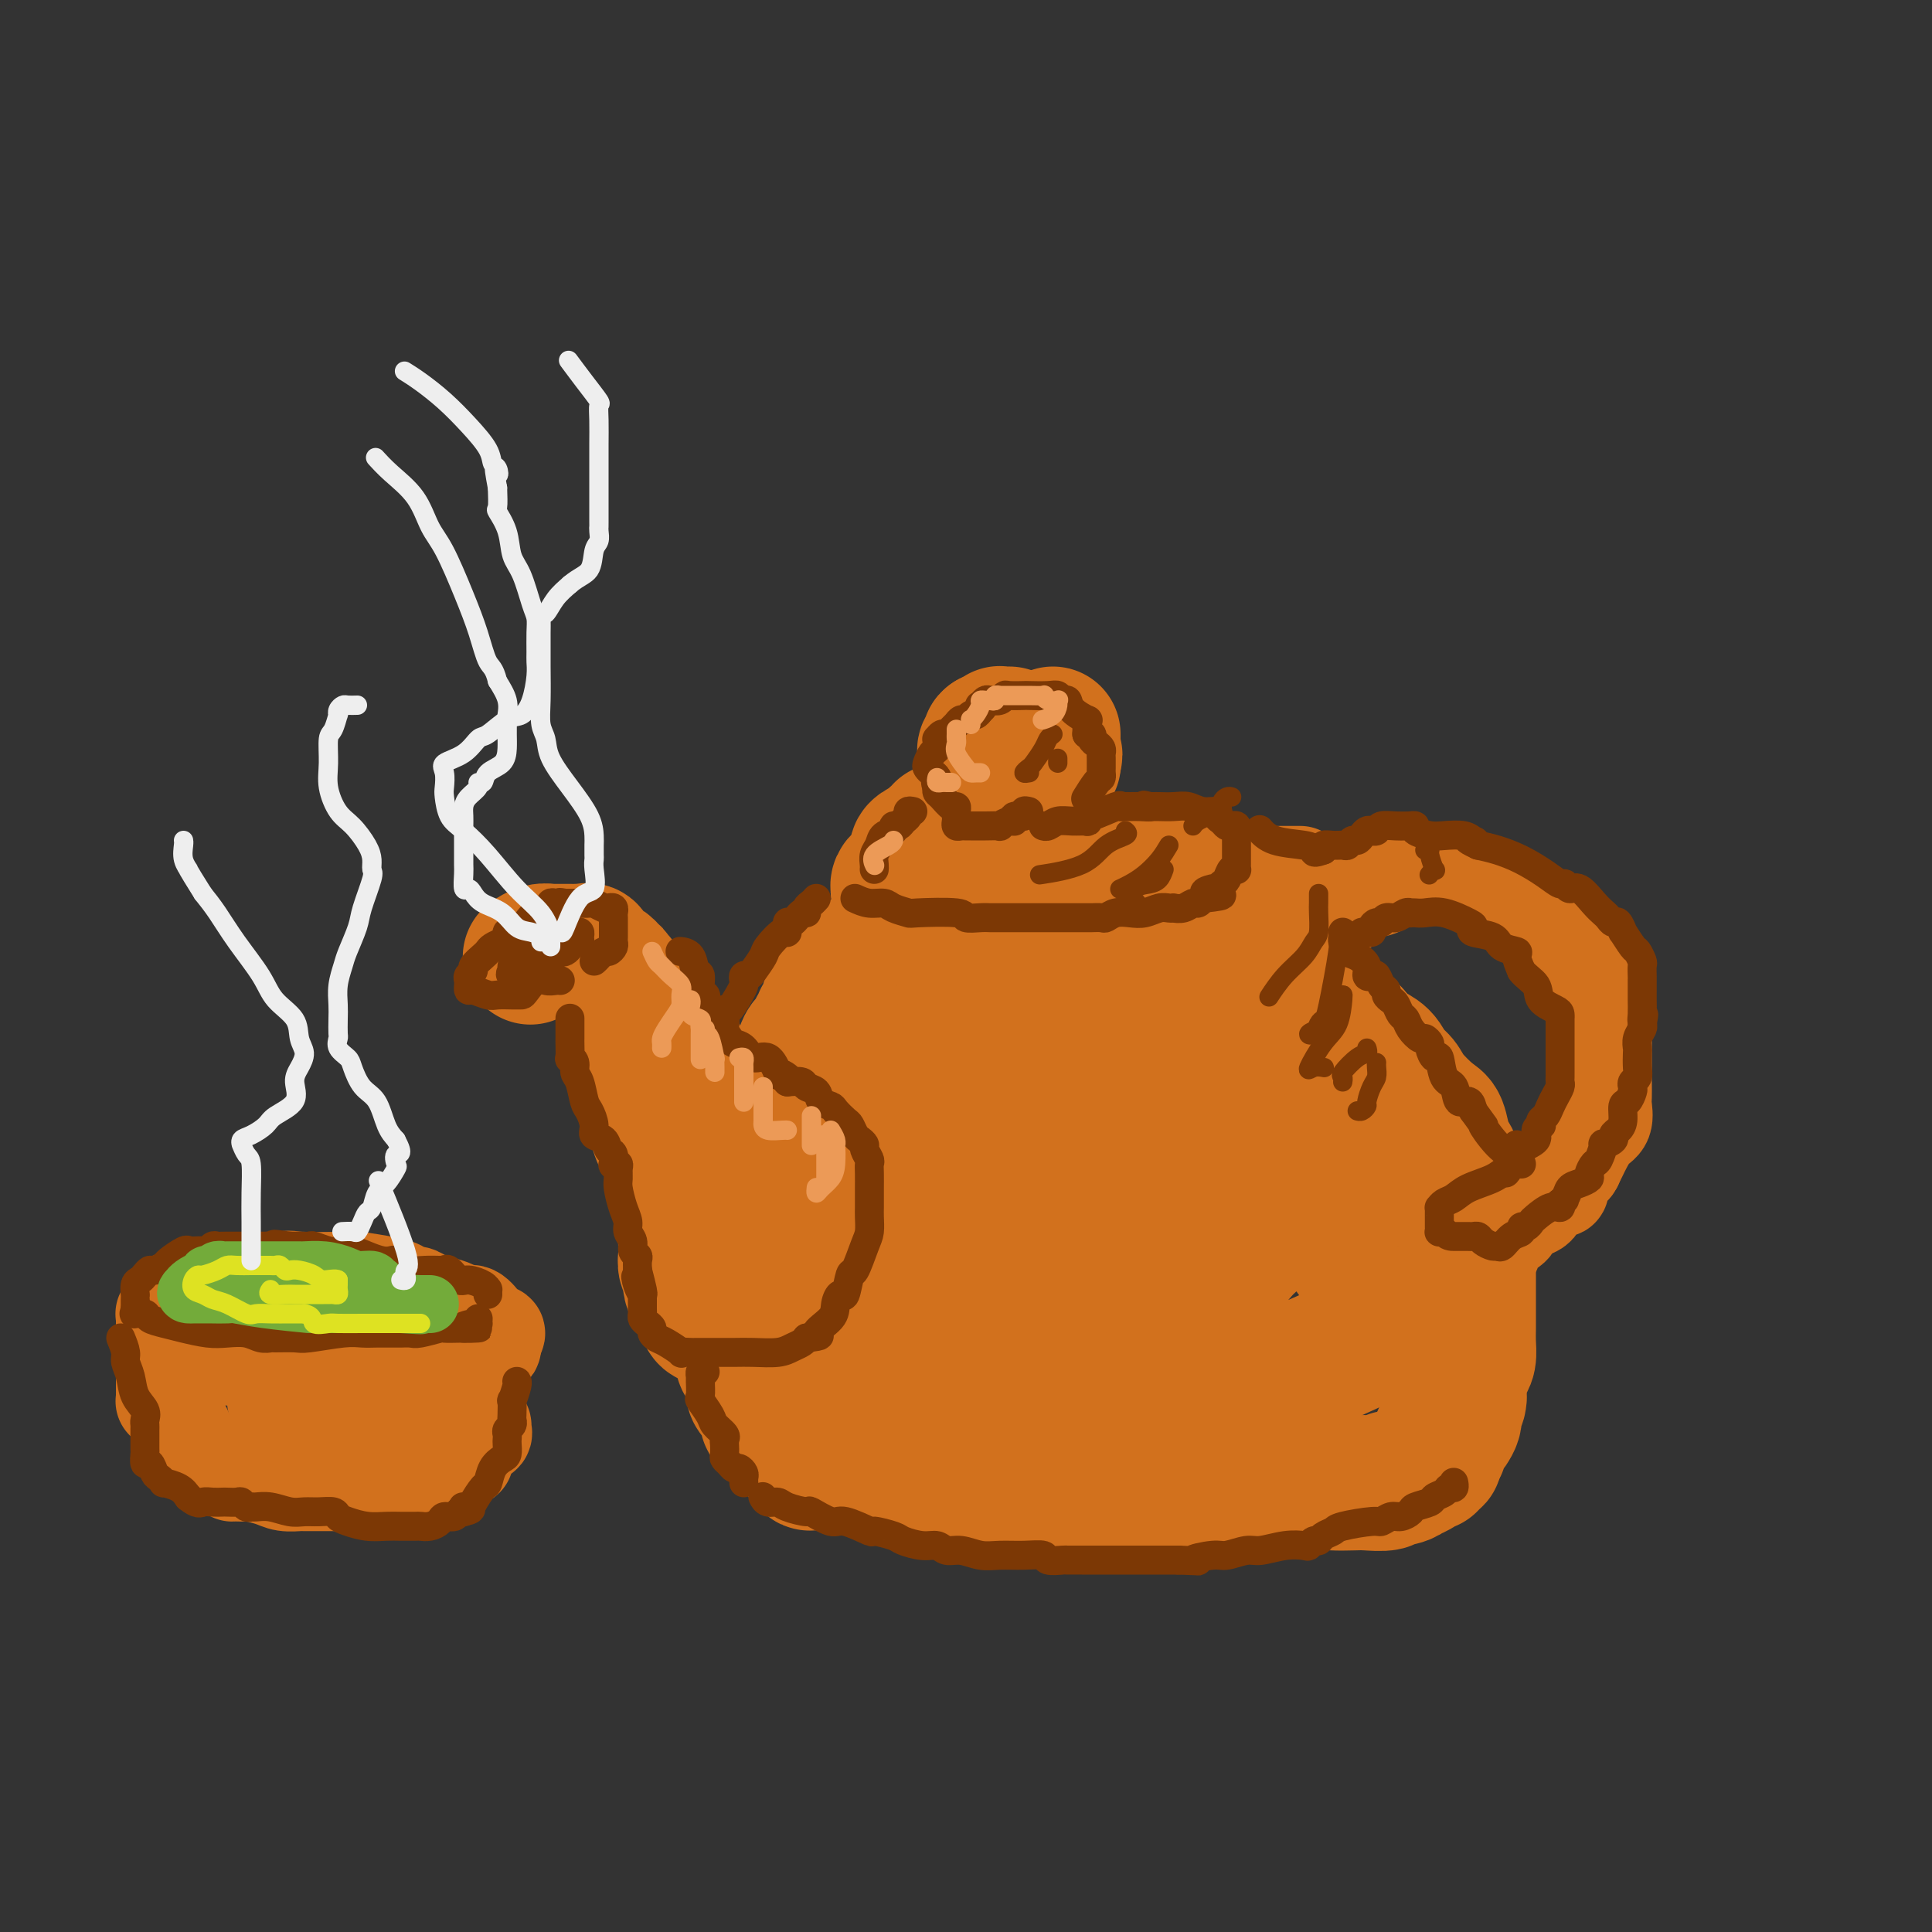 <svg viewBox='0 0 400 400' version='1.1' xmlns='http://www.w3.org/2000/svg' xmlns:xlink='http://www.w3.org/1999/xlink'><rect x="0" y="0" width="400" height="400" fill="#333333" stroke="none"/><g fill='none' stroke='rgb(210,113,29)' stroke-width='28' stroke-linecap='round' stroke-linejoin='round'><path d='M209,152c-0.303,-0.008 -0.606,-0.016 -1,0c-0.394,0.016 -0.879,0.056 -1,0c-0.121,-0.056 0.121,-0.207 0,0c-0.121,0.207 -0.606,0.774 -1,1c-0.394,0.226 -0.697,0.113 -1,0'/><path d='M205,153c-0.558,0.334 0.047,0.668 0,1c-0.047,0.332 -0.745,0.663 -1,1c-0.255,0.337 -0.068,0.682 0,1c0.068,0.318 0.017,0.610 0,1c-0.017,0.390 0.002,0.878 0,1c-0.002,0.122 -0.023,-0.121 0,0c0.023,0.121 0.090,0.607 0,1c-0.090,0.393 -0.336,0.694 0,1c0.336,0.306 1.256,0.617 2,1c0.744,0.383 1.313,0.837 2,1c0.687,0.163 1.494,0.036 2,0c0.506,-0.036 0.713,0.019 1,0c0.287,-0.019 0.654,-0.113 1,0c0.346,0.113 0.670,0.433 1,0c0.330,-0.433 0.667,-1.619 1,-2c0.333,-0.381 0.664,0.042 1,0c0.336,-0.042 0.679,-0.550 1,-1c0.321,-0.450 0.622,-0.842 1,-1c0.378,-0.158 0.832,-0.081 1,0c0.168,0.081 0.048,0.166 0,0c-0.048,-0.166 -0.024,-0.583 0,-1'/><path d='M218,157c0.774,-0.952 0.207,-0.833 0,-1c-0.207,-0.167 -0.056,-0.619 0,-1c0.056,-0.381 0.015,-0.690 0,-1c-0.015,-0.310 -0.004,-0.622 0,-1c0.004,-0.378 0.001,-0.822 0,-1c-0.001,-0.178 -0.001,-0.089 0,0'/><path d='M203,171c0.087,0.000 0.174,0.000 0,0c-0.174,-0.000 -0.610,-0.001 -1,0c-0.390,0.001 -0.734,0.004 -1,0c-0.266,-0.004 -0.453,-0.016 -1,0c-0.547,0.016 -1.452,0.061 -2,0c-0.548,-0.061 -0.738,-0.229 -1,0c-0.262,0.229 -0.595,0.854 -1,1c-0.405,0.146 -0.881,-0.186 -1,0c-0.119,0.186 0.118,0.890 0,1c-0.118,0.110 -0.592,-0.374 -1,0c-0.408,0.374 -0.751,1.606 -1,2c-0.249,0.394 -0.405,-0.049 -1,0c-0.595,0.049 -1.627,0.592 -2,1c-0.373,0.408 -0.085,0.683 0,1c0.085,0.317 -0.033,0.676 0,1c0.033,0.324 0.216,0.612 0,1c-0.216,0.388 -0.832,0.877 -1,1c-0.168,0.123 0.113,-0.121 0,0c-0.113,0.121 -0.619,0.607 -1,1c-0.381,0.393 -0.638,0.693 -1,1c-0.362,0.307 -0.828,0.621 -1,1c-0.172,0.379 -0.049,0.823 0,1c0.049,0.177 0.025,0.089 0,0'/><path d='M186,184c-0.213,1.630 1.256,1.705 2,2c0.744,0.295 0.763,0.811 1,1c0.237,0.189 0.691,0.051 1,0c0.309,-0.051 0.475,-0.015 1,0c0.525,0.015 1.411,0.008 2,0c0.589,-0.008 0.881,-0.017 2,0c1.119,0.017 3.065,0.061 4,0c0.935,-0.061 0.858,-0.227 2,0c1.142,0.227 3.502,0.845 5,1c1.498,0.155 2.133,-0.155 3,0c0.867,0.155 1.964,0.774 3,1c1.036,0.226 2.010,0.061 3,0c0.990,-0.061 1.996,-0.016 3,0c1.004,0.016 2.004,0.004 3,0c0.996,-0.004 1.986,-0.001 3,0c1.014,0.001 2.052,0.000 3,0c0.948,-0.000 1.804,-0.000 3,0c1.196,0.000 2.730,0.000 4,0c1.270,-0.000 2.277,-0.000 3,0c0.723,0.000 1.163,0.000 2,0c0.837,-0.000 2.070,-0.000 3,0c0.930,0.000 1.558,0.000 2,0c0.442,-0.000 0.700,-0.000 1,0c0.300,0.000 0.644,0.000 1,0c0.356,-0.000 0.725,-0.000 1,0c0.275,0.000 0.455,0.000 1,0c0.545,-0.000 1.454,-0.000 2,0c0.546,0.000 0.727,0.000 1,0c0.273,-0.000 0.636,-0.000 1,0'/><path d='M252,189c6.188,0.048 1.658,0.168 0,0c-1.658,-0.168 -0.443,-0.622 0,-1c0.443,-0.378 0.113,-0.679 0,-1c-0.113,-0.321 -0.009,-0.664 0,-1c0.009,-0.336 -0.076,-0.667 0,-1c0.076,-0.333 0.312,-0.667 0,-1c-0.312,-0.333 -1.171,-0.664 -2,-1c-0.829,-0.336 -1.626,-0.679 -2,-1c-0.374,-0.321 -0.324,-0.622 -1,-1c-0.676,-0.378 -2.079,-0.834 -3,-1c-0.921,-0.166 -1.361,-0.044 -2,0c-0.639,0.044 -1.478,0.008 -2,0c-0.522,-0.008 -0.726,0.011 -1,0c-0.274,-0.011 -0.618,-0.053 -1,0c-0.382,0.053 -0.803,0.202 -2,0c-1.197,-0.202 -3.169,-0.754 -5,-1c-1.831,-0.246 -3.521,-0.188 -6,0c-2.479,0.188 -5.747,0.504 -9,1c-3.253,0.496 -6.491,1.172 -9,3c-2.509,1.828 -4.288,4.808 -5,6c-0.712,1.192 -0.356,0.596 0,0'/><path d='M186,197c-0.430,0.005 -0.859,0.011 -1,0c-0.141,-0.011 0.008,-0.038 0,0c-0.008,0.038 -0.173,0.140 -1,0c-0.827,-0.140 -2.316,-0.522 -3,0c-0.684,0.522 -0.562,1.946 -1,3c-0.438,1.054 -1.437,1.736 -2,2c-0.563,0.264 -0.691,0.108 -1,0c-0.309,-0.108 -0.800,-0.170 -1,0c-0.200,0.170 -0.109,0.571 0,1c0.109,0.429 0.237,0.886 0,1c-0.237,0.114 -0.838,-0.114 -1,0c-0.162,0.114 0.114,0.569 0,1c-0.114,0.431 -0.618,0.837 -1,1c-0.382,0.163 -0.641,0.082 -1,0c-0.359,-0.082 -0.817,-0.166 -1,0c-0.183,0.166 -0.092,0.583 0,1'/><path d='M172,207c-1.349,1.665 -0.222,0.828 0,1c0.222,0.172 -0.461,1.355 -1,2c-0.539,0.645 -0.936,0.753 -1,1c-0.064,0.247 0.204,0.634 0,1c-0.204,0.366 -0.879,0.711 -1,1c-0.121,0.289 0.313,0.524 0,1c-0.313,0.476 -1.374,1.195 -2,2c-0.626,0.805 -0.816,1.696 -1,3c-0.184,1.304 -0.361,3.021 -1,4c-0.639,0.979 -1.741,1.219 -2,2c-0.259,0.781 0.324,2.103 0,3c-0.324,0.897 -1.555,1.368 -2,2c-0.445,0.632 -0.104,1.426 0,2c0.104,0.574 -0.029,0.927 0,1c0.029,0.073 0.219,-0.135 0,0c-0.219,0.135 -0.847,0.613 -1,1c-0.153,0.387 0.169,0.685 0,1c-0.169,0.315 -0.829,0.649 -1,1c-0.171,0.351 0.147,0.720 0,1c-0.147,0.280 -0.760,0.473 -1,1c-0.240,0.527 -0.105,1.389 0,2c0.105,0.611 0.182,0.972 0,2c-0.182,1.028 -0.623,2.722 -1,4c-0.377,1.278 -0.688,2.139 -1,3'/><path d='M156,249c-2.697,7.018 -1.441,3.562 -1,3c0.441,-0.562 0.066,1.771 0,3c-0.066,1.229 0.179,1.354 0,2c-0.179,0.646 -0.780,1.812 -1,3c-0.220,1.188 -0.059,2.398 0,3c0.059,0.602 0.016,0.595 0,1c-0.016,0.405 -0.004,1.222 0,2c0.004,0.778 0.001,1.517 0,2c-0.001,0.483 -0.000,0.709 0,1c0.000,0.291 -0.000,0.646 0,1c0.000,0.354 0.001,0.709 0,1c-0.001,0.291 -0.002,0.520 0,1c0.002,0.480 0.008,1.211 0,2c-0.008,0.789 -0.030,1.635 0,3c0.030,1.365 0.112,3.248 0,4c-0.112,0.752 -0.419,0.373 0,1c0.419,0.627 1.565,2.260 2,3c0.435,0.740 0.159,0.587 0,1c-0.159,0.413 -0.202,1.391 0,2c0.202,0.609 0.649,0.850 1,1c0.351,0.150 0.604,0.211 1,1c0.396,0.789 0.933,2.306 1,3c0.067,0.694 -0.337,0.565 0,1c0.337,0.435 1.414,1.435 2,2c0.586,0.565 0.682,0.694 1,1c0.318,0.306 0.859,0.790 1,1c0.141,0.210 -0.117,0.148 0,0c0.117,-0.148 0.609,-0.380 1,0c0.391,0.380 0.682,1.371 1,2c0.318,0.629 0.662,0.894 1,1c0.338,0.106 0.669,0.053 1,0'/><path d='M167,301c1.790,3.261 -0.235,1.413 0,1c0.235,-0.413 2.731,0.607 4,1c1.269,0.393 1.310,0.157 2,0c0.690,-0.157 2.030,-0.234 3,0c0.970,0.234 1.569,0.780 2,1c0.431,0.220 0.695,0.116 1,0c0.305,-0.116 0.651,-0.242 1,0c0.349,0.242 0.701,0.853 1,1c0.299,0.147 0.544,-0.171 1,0c0.456,0.171 1.123,0.830 2,1c0.877,0.170 1.963,-0.151 3,0c1.037,0.151 2.025,0.772 3,1c0.975,0.228 1.938,0.061 3,0c1.062,-0.061 2.224,-0.016 3,0c0.776,0.016 1.167,0.004 2,0c0.833,-0.004 2.109,-0.001 3,0c0.891,0.001 1.399,0.000 2,0c0.601,-0.000 1.297,0.000 2,0c0.703,-0.000 1.413,-0.001 2,0c0.587,0.001 1.052,0.004 2,0c0.948,-0.004 2.378,-0.015 3,0c0.622,0.015 0.434,0.057 1,0c0.566,-0.057 1.884,-0.211 3,0c1.116,0.211 2.029,0.789 3,1c0.971,0.211 2.001,0.057 3,0c0.999,-0.057 1.969,-0.015 3,0c1.031,0.015 2.124,0.004 3,0c0.876,-0.004 1.534,-0.001 2,0c0.466,0.001 0.741,0.000 1,0c0.259,-0.000 0.503,-0.000 1,0c0.497,0.000 1.249,0.000 2,0'/><path d='M234,308c7.125,0.155 2.938,0.041 2,0c-0.938,-0.041 1.371,-0.011 3,0c1.629,0.011 2.576,0.003 3,0c0.424,-0.003 0.326,-0.001 1,0c0.674,0.001 2.120,0.000 3,0c0.880,-0.000 1.194,-0.000 2,0c0.806,0.000 2.102,0.000 3,0c0.898,-0.000 1.396,-0.000 2,0c0.604,0.000 1.313,0.000 2,0c0.687,-0.000 1.352,-0.000 2,0c0.648,0.000 1.281,0.001 2,0c0.719,-0.001 1.526,-0.004 2,0c0.474,0.004 0.614,0.015 2,0c1.386,-0.015 4.016,-0.057 5,0c0.984,0.057 0.320,0.211 1,0c0.680,-0.211 2.704,-0.788 4,-1c1.296,-0.212 1.862,-0.061 3,0c1.138,0.061 2.846,0.031 4,0c1.154,-0.031 1.753,-0.065 3,0c1.247,0.065 3.141,0.228 4,0c0.859,-0.228 0.682,-0.848 1,-1c0.318,-0.152 1.132,0.166 2,0c0.868,-0.166 1.792,-0.814 2,-1c0.208,-0.186 -0.299,0.090 0,0c0.299,-0.090 1.404,-0.545 2,-1c0.596,-0.455 0.682,-0.909 1,-1c0.318,-0.091 0.869,0.182 1,0c0.131,-0.182 -0.157,-0.818 0,-1c0.157,-0.182 0.759,0.091 1,0c0.241,-0.091 0.120,-0.545 0,-1'/><path d='M297,301c1.746,-1.589 1.113,-2.560 1,-3c-0.113,-0.440 0.296,-0.348 1,-1c0.704,-0.652 1.705,-2.047 2,-3c0.295,-0.953 -0.114,-1.463 0,-2c0.114,-0.537 0.752,-1.102 1,-2c0.248,-0.898 0.105,-2.130 0,-3c-0.105,-0.870 -0.172,-1.377 0,-2c0.172,-0.623 0.582,-1.362 1,-2c0.418,-0.638 0.844,-1.176 1,-2c0.156,-0.824 0.042,-1.935 0,-3c-0.042,-1.065 -0.011,-2.083 0,-3c0.011,-0.917 0.003,-1.732 0,-3c-0.003,-1.268 0.000,-2.989 0,-4c-0.000,-1.011 -0.003,-1.312 0,-2c0.003,-0.688 0.012,-1.761 0,-3c-0.012,-1.239 -0.046,-2.643 0,-4c0.046,-1.357 0.171,-2.667 0,-4c-0.171,-1.333 -0.637,-2.689 -1,-4c-0.363,-1.311 -0.622,-2.576 -1,-4c-0.378,-1.424 -0.875,-3.008 -1,-4c-0.125,-0.992 0.120,-1.390 0,-2c-0.120,-0.610 -0.606,-1.430 -1,-2c-0.394,-0.570 -0.696,-0.891 -1,-2c-0.304,-1.109 -0.609,-3.006 -1,-4c-0.391,-0.994 -0.866,-1.085 -2,-2c-1.134,-0.915 -2.926,-2.653 -4,-4c-1.074,-1.347 -1.432,-2.303 -2,-3c-0.568,-0.697 -1.348,-1.135 -2,-2c-0.652,-0.865 -1.175,-2.156 -2,-3c-0.825,-0.844 -1.950,-1.241 -3,-2c-1.050,-0.759 -2.025,-1.879 -3,-3'/><path d='M280,214c-3.069,-3.295 -1.742,-2.033 -2,-2c-0.258,0.033 -2.101,-1.162 -3,-2c-0.899,-0.838 -0.852,-1.320 -1,-2c-0.148,-0.680 -0.489,-1.560 -1,-2c-0.511,-0.440 -1.192,-0.440 -2,-1c-0.808,-0.560 -1.743,-1.680 -2,-2c-0.257,-0.320 0.164,0.159 -1,0c-1.164,-0.159 -3.913,-0.957 -6,-2c-2.087,-1.043 -3.510,-2.332 -5,-3c-1.490,-0.668 -3.045,-0.715 -5,-1c-1.955,-0.285 -4.308,-0.808 -6,-1c-1.692,-0.192 -2.722,-0.053 -4,0c-1.278,0.053 -2.804,0.019 -4,0c-1.196,-0.019 -2.060,-0.022 -3,0c-0.940,0.022 -1.954,0.070 -3,0c-1.046,-0.070 -2.125,-0.260 -4,0c-1.875,0.260 -4.546,0.968 -7,2c-2.454,1.032 -4.689,2.389 -8,4c-3.311,1.611 -7.696,3.478 -10,5c-2.304,1.522 -2.528,2.699 -3,4c-0.472,1.301 -1.193,2.727 -2,4c-0.807,1.273 -1.701,2.394 -2,3c-0.299,0.606 -0.004,0.695 0,1c0.004,0.305 -0.283,0.824 0,1c0.283,0.176 1.137,0.008 2,0c0.863,-0.008 1.737,0.142 3,0c1.263,-0.142 2.917,-0.577 5,-1c2.083,-0.423 4.595,-0.835 7,-1c2.405,-0.165 4.702,-0.082 7,0'/><path d='M220,218c6.987,-0.069 12.455,-0.242 16,0c3.545,0.242 5.165,0.898 8,2c2.835,1.102 6.883,2.651 10,4c3.117,1.349 5.303,2.497 7,3c1.697,0.503 2.905,0.361 4,1c1.095,0.639 2.077,2.058 3,3c0.923,0.942 1.788,1.409 2,2c0.212,0.591 -0.228,1.308 0,2c0.228,0.692 1.123,1.358 2,2c0.877,0.642 1.734,1.260 2,2c0.266,0.740 -0.061,1.601 0,2c0.061,0.399 0.511,0.335 0,1c-0.511,0.665 -1.981,2.059 -3,3c-1.019,0.941 -1.585,1.429 -3,2c-1.415,0.571 -3.679,1.225 -6,2c-2.321,0.775 -4.698,1.672 -7,2c-2.302,0.328 -4.529,0.088 -8,0c-3.471,-0.088 -8.187,-0.022 -12,0c-3.813,0.022 -6.723,0.001 -10,0c-3.277,-0.001 -6.922,0.017 -9,0c-2.078,-0.017 -2.591,-0.071 -4,0c-1.409,0.071 -3.716,0.265 -5,1c-1.284,0.735 -1.545,2.012 -2,3c-0.455,0.988 -1.103,1.689 -2,3c-0.897,1.311 -2.045,3.234 -3,5c-0.955,1.766 -1.719,3.377 -2,5c-0.281,1.623 -0.078,3.258 0,4c0.078,0.742 0.031,0.591 0,1c-0.031,0.409 -0.047,1.379 0,2c0.047,0.621 0.156,0.892 1,1c0.844,0.108 2.422,0.054 4,0'/><path d='M203,276c2.403,0.292 5.912,0.523 9,0c3.088,-0.523 5.757,-1.800 9,-3c3.243,-1.200 7.060,-2.323 10,-3c2.940,-0.677 5.004,-0.909 8,-2c2.996,-1.091 6.923,-3.040 9,-4c2.077,-0.960 2.303,-0.931 3,-1c0.697,-0.069 1.866,-0.235 3,-1c1.134,-0.765 2.232,-2.128 3,-3c0.768,-0.872 1.205,-1.253 2,-2c0.795,-0.747 1.947,-1.861 3,-3c1.053,-1.139 2.006,-2.304 3,-3c0.994,-0.696 2.028,-0.922 3,-1c0.972,-0.078 1.884,-0.006 2,0c0.116,0.006 -0.562,-0.053 0,0c0.562,0.053 2.363,0.220 3,0c0.637,-0.220 0.110,-0.825 1,0c0.890,0.825 3.197,3.082 4,4c0.803,0.918 0.100,0.498 0,1c-0.100,0.502 0.401,1.925 1,3c0.599,1.075 1.295,1.800 2,3c0.705,1.200 1.418,2.875 2,4c0.582,1.125 1.034,1.701 2,3c0.966,1.299 2.448,3.320 3,4c0.552,0.680 0.175,0.019 0,0c-0.175,-0.019 -0.146,0.606 0,1c0.146,0.394 0.410,0.559 0,1c-0.410,0.441 -1.495,1.157 -3,2c-1.505,0.843 -3.430,1.812 -6,3c-2.570,1.188 -5.785,2.594 -9,4'/><path d='M270,283c-5.413,2.713 -9.944,3.995 -14,5c-4.056,1.005 -7.637,1.734 -11,2c-3.363,0.266 -6.509,0.069 -10,0c-3.491,-0.069 -7.328,-0.011 -10,0c-2.672,0.011 -4.181,-0.026 -6,0c-1.819,0.026 -3.948,0.116 -6,0c-2.052,-0.116 -4.026,-0.438 -6,-1c-1.974,-0.562 -3.948,-1.365 -6,-2c-2.052,-0.635 -4.182,-1.101 -7,-2c-2.818,-0.899 -6.325,-2.229 -9,-3c-2.675,-0.771 -4.520,-0.982 -6,-1c-1.480,-0.018 -2.597,0.158 -3,0c-0.403,-0.158 -0.094,-0.650 0,-1c0.094,-0.350 -0.028,-0.560 0,-1c0.028,-0.440 0.207,-1.111 0,-2c-0.207,-0.889 -0.800,-1.997 0,-3c0.800,-1.003 2.994,-1.902 4,-3c1.006,-1.098 0.823,-2.395 2,-4c1.177,-1.605 3.712,-3.519 6,-5c2.288,-1.481 4.329,-2.530 6,-4c1.671,-1.470 2.973,-3.360 5,-5c2.027,-1.640 4.779,-3.031 7,-4c2.221,-0.969 3.912,-1.518 5,-3c1.088,-1.482 1.572,-3.898 2,-5c0.428,-1.102 0.801,-0.891 1,-2c0.199,-1.109 0.225,-3.537 0,-5c-0.225,-1.463 -0.701,-1.961 -2,-3c-1.299,-1.039 -3.420,-2.619 -5,-4c-1.580,-1.381 -2.618,-2.564 -4,-3c-1.382,-0.436 -3.109,-0.125 -4,0c-0.891,0.125 -0.945,0.062 -1,0'/><path d='M198,224c-2.495,-1.167 -1.734,-0.584 -2,0c-0.266,0.584 -1.560,1.168 -2,2c-0.440,0.832 -0.027,1.913 0,3c0.027,1.087 -0.332,2.179 -1,3c-0.668,0.821 -1.645,1.369 -2,2c-0.355,0.631 -0.088,1.343 -1,3c-0.912,1.657 -3.002,4.259 -4,6c-0.998,1.741 -0.905,2.622 -1,4c-0.095,1.378 -0.379,3.252 0,5c0.379,1.748 1.422,3.369 3,5c1.578,1.631 3.692,3.273 6,4c2.308,0.727 4.811,0.540 7,1c2.189,0.460 4.064,1.568 5,0c0.936,-1.568 0.931,-5.812 1,-7c0.069,-1.188 0.211,0.680 0,-1c-0.211,-1.680 -0.775,-6.909 -1,-9c-0.225,-2.091 -0.113,-1.046 0,0'/><path d='M183,234c-2.619,1.212 -5.238,2.425 -7,4c-1.762,1.575 -2.668,3.513 -4,5c-1.332,1.487 -3.089,2.524 -4,4c-0.911,1.476 -0.977,3.392 -1,5c-0.023,1.608 -0.002,2.907 0,4c0.002,1.093 -0.013,1.978 0,3c0.013,1.022 0.055,2.181 1,3c0.945,0.819 2.793,1.297 4,2c1.207,0.703 1.773,1.629 2,2c0.227,0.371 0.113,0.185 0,0'/><path d='M110,198c-0.167,0.113 -0.335,0.227 0,0c0.335,-0.227 1.171,-0.793 2,-1c0.829,-0.207 1.651,-0.055 2,0c0.349,0.055 0.226,0.015 1,0c0.774,-0.015 2.445,-0.003 3,0c0.555,0.003 -0.006,-0.001 0,0c0.006,0.001 0.578,0.007 1,0c0.422,-0.007 0.694,-0.027 1,0c0.306,0.027 0.646,0.101 1,0c0.354,-0.101 0.721,-0.377 1,0c0.279,0.377 0.471,1.408 1,2c0.529,0.592 1.396,0.746 2,1c0.604,0.254 0.945,0.608 1,1c0.055,0.392 -0.177,0.822 0,1c0.177,0.178 0.765,0.103 1,0c0.235,-0.103 0.119,-0.235 0,0c-0.119,0.235 -0.242,0.838 0,1c0.242,0.162 0.848,-0.117 1,0c0.152,0.117 -0.150,0.631 0,1c0.150,0.369 0.752,0.594 1,1c0.248,0.406 0.144,0.994 0,1c-0.144,0.006 -0.327,-0.570 0,0c0.327,0.570 1.163,2.285 2,4'/><path d='M131,210c1.791,2.288 1.267,1.508 1,2c-0.267,0.492 -0.279,2.255 0,3c0.279,0.745 0.849,0.470 1,1c0.151,0.530 -0.118,1.863 0,3c0.118,1.137 0.623,2.077 1,3c0.377,0.923 0.627,1.831 1,3c0.373,1.169 0.868,2.601 1,4c0.132,1.399 -0.100,2.766 0,4c0.100,1.234 0.534,2.336 1,3c0.466,0.664 0.966,0.892 1,1c0.034,0.108 -0.398,0.098 0,1c0.398,0.902 1.627,2.717 2,4c0.373,1.283 -0.110,2.035 0,3c0.110,0.965 0.814,2.143 1,3c0.186,0.857 -0.146,1.393 0,2c0.146,0.607 0.771,1.284 1,2c0.229,0.716 0.062,1.472 0,2c-0.062,0.528 -0.017,0.828 0,1c0.017,0.172 0.008,0.217 0,1c-0.008,0.783 -0.016,2.303 0,3c0.016,0.697 0.056,0.571 0,1c-0.056,0.429 -0.208,1.415 0,2c0.208,0.585 0.777,0.771 1,1c0.223,0.229 0.102,0.503 0,1c-0.102,0.497 -0.183,1.218 0,2c0.183,0.782 0.630,1.624 1,2c0.370,0.376 0.663,0.286 1,1c0.337,0.714 0.719,2.233 1,3c0.281,0.767 0.460,0.784 1,1c0.540,0.216 1.440,0.633 2,1c0.560,0.367 0.780,0.683 1,1'/><path d='M150,275c1.128,1.332 0.447,0.161 1,0c0.553,-0.161 2.341,0.687 3,1c0.659,0.313 0.188,0.089 0,0c-0.188,-0.089 -0.094,-0.045 0,0'/><path d='M140,217c0.000,0.000 0.100,0.100 0.1,0.1'/></g>
<g fill='none' stroke='rgb(210,113,29)' stroke-width='20' stroke-linecap='round' stroke-linejoin='round'><path d='M274,193c-0.117,0.203 -0.234,0.406 0,0c0.234,-0.406 0.819,-1.419 1,-2c0.181,-0.581 -0.043,-0.728 0,-1c0.043,-0.272 0.354,-0.669 1,-1c0.646,-0.331 1.626,-0.597 2,-1c0.374,-0.403 0.143,-0.944 0,-1c-0.143,-0.056 -0.196,0.374 0,0c0.196,-0.374 0.643,-1.550 1,-2c0.357,-0.450 0.625,-0.173 1,0c0.375,0.173 0.859,0.243 1,0c0.141,-0.243 -0.060,-0.800 0,-1c0.060,-0.200 0.380,-0.043 1,0c0.620,0.043 1.539,-0.027 2,0c0.461,0.027 0.466,0.152 1,0c0.534,-0.152 1.599,-0.580 2,-1c0.401,-0.420 0.138,-0.830 0,-1c-0.138,-0.170 -0.150,-0.098 0,0c0.150,0.098 0.463,0.223 1,0c0.537,-0.223 1.298,-0.793 2,-1c0.702,-0.207 1.343,-0.053 2,0c0.657,0.053 1.328,0.003 2,0c0.672,-0.003 1.345,0.040 2,0c0.655,-0.040 1.292,-0.165 2,0c0.708,0.165 1.488,0.618 3,1c1.512,0.382 3.756,0.691 6,1'/><path d='M307,183c3.079,0.428 2.278,0.497 3,1c0.722,0.503 2.967,1.440 4,2c1.033,0.560 0.854,0.741 1,1c0.146,0.259 0.617,0.594 1,1c0.383,0.406 0.679,0.882 1,1c0.321,0.118 0.669,-0.123 1,0c0.331,0.123 0.646,0.608 1,1c0.354,0.392 0.746,0.689 1,1c0.254,0.311 0.371,0.634 1,1c0.629,0.366 1.770,0.774 2,1c0.230,0.226 -0.451,0.270 0,1c0.451,0.730 2.032,2.146 3,3c0.968,0.854 1.321,1.145 2,2c0.679,0.855 1.685,2.274 2,3c0.315,0.726 -0.059,0.758 0,1c0.059,0.242 0.552,0.693 1,1c0.448,0.307 0.852,0.471 1,2c0.148,1.529 0.040,4.422 0,6c-0.040,1.578 -0.010,1.841 0,3c0.010,1.159 0.002,3.216 0,4c-0.002,0.784 0.001,0.297 0,1c-0.001,0.703 -0.006,2.596 0,4c0.006,1.404 0.023,2.319 0,3c-0.023,0.681 -0.086,1.127 0,2c0.086,0.873 0.321,2.173 0,3c-0.321,0.827 -1.200,1.180 -2,2c-0.800,0.820 -1.523,2.105 -2,3c-0.477,0.895 -0.708,1.398 -1,2c-0.292,0.602 -0.646,1.301 -1,2'/><path d='M326,241c-0.825,1.321 0.113,0.123 0,0c-0.113,-0.123 -1.277,0.831 -2,2c-0.723,1.169 -1.004,2.555 -1,3c0.004,0.445 0.292,-0.049 0,0c-0.292,0.049 -1.163,0.643 -2,1c-0.837,0.357 -1.640,0.477 -2,1c-0.360,0.523 -0.275,1.449 -1,2c-0.725,0.551 -2.258,0.729 -3,1c-0.742,0.271 -0.691,0.636 -1,1c-0.309,0.364 -0.976,0.727 -1,1c-0.024,0.273 0.597,0.455 0,1c-0.597,0.545 -2.412,1.452 -3,2c-0.588,0.548 0.051,0.737 0,1c-0.051,0.263 -0.790,0.599 -1,1c-0.210,0.401 0.111,0.866 0,1c-0.111,0.134 -0.654,-0.062 -1,0c-0.346,0.062 -0.496,0.381 -1,1c-0.504,0.619 -1.362,1.537 -2,2c-0.638,0.463 -1.056,0.471 -2,1c-0.944,0.529 -2.412,1.580 -3,2c-0.588,0.420 -0.294,0.210 0,0'/><path d='M251,240c-0.519,0.006 -1.038,0.012 -2,0c-0.962,-0.012 -2.366,-0.041 -5,-1c-2.634,-0.959 -6.499,-2.847 -10,-4c-3.501,-1.153 -6.638,-1.572 -9,-2c-2.362,-0.428 -3.950,-0.864 -5,-1c-1.050,-0.136 -1.561,0.029 -2,0c-0.439,-0.029 -0.804,-0.253 -1,0c-0.196,0.253 -0.223,0.982 0,2c0.223,1.018 0.696,2.324 1,3c0.304,0.676 0.440,0.723 3,1c2.560,0.277 7.545,0.784 11,1c3.455,0.216 5.380,0.140 8,0c2.620,-0.140 5.936,-0.345 9,-2c3.064,-1.655 5.875,-4.758 7,-6c1.125,-1.242 0.562,-0.621 0,0'/><path d='M259,180c0.417,0.417 0.833,0.833 1,1c0.167,0.167 0.083,0.083 0,0'/><path d='M265,181c0.369,0.000 0.738,0.000 1,0c0.262,0.000 0.417,0.000 1,0c0.583,0.000 1.595,0.000 2,0c0.405,-0.000 0.202,0.000 0,0'/><path d='M57,268c-0.495,0.000 -0.991,0.000 -1,0c-0.009,-0.000 0.468,-0.000 0,0c-0.468,0.000 -1.880,0.000 -3,0c-1.120,-0.000 -1.949,-0.000 -3,0c-1.051,0.000 -2.324,0.000 -3,0c-0.676,-0.000 -0.757,-0.000 -1,0c-0.243,0.000 -0.650,0.000 -1,0c-0.350,-0.000 -0.643,-0.001 -1,0c-0.357,0.001 -0.778,0.004 -1,0c-0.222,-0.004 -0.244,-0.016 -1,0c-0.756,0.016 -2.245,0.060 -3,0c-0.755,-0.060 -0.776,-0.224 -1,0c-0.224,0.224 -0.652,0.834 -1,1c-0.348,0.166 -0.615,-0.114 -1,0c-0.385,0.114 -0.888,0.622 -1,1c-0.112,0.378 0.166,0.626 0,1c-0.166,0.374 -0.777,0.873 -1,1c-0.223,0.127 -0.060,-0.120 0,0c0.060,0.120 0.015,0.606 0,1c-0.015,0.394 0.000,0.696 0,1c-0.000,0.304 -0.016,0.610 0,1c0.016,0.390 0.062,0.864 0,1c-0.062,0.136 -0.233,-0.067 0,0c0.233,0.067 0.870,0.403 2,1c1.130,0.597 2.751,1.456 4,2c1.249,0.544 2.124,0.772 3,1'/><path d='M43,280c1.764,1.000 1.675,1.000 2,1c0.325,-0.000 1.063,-0.001 2,0c0.937,0.001 2.073,0.003 3,0c0.927,-0.003 1.646,-0.012 3,0c1.354,0.012 3.345,0.046 5,0c1.655,-0.046 2.975,-0.170 4,0c1.025,0.170 1.756,0.634 3,1c1.244,0.366 3.003,0.634 4,1c0.997,0.366 1.232,0.830 2,1c0.768,0.170 2.068,0.046 3,0c0.932,-0.046 1.497,-0.012 2,0c0.503,0.012 0.944,0.003 2,0c1.056,-0.003 2.727,0.000 4,0c1.273,-0.000 2.147,-0.003 3,0c0.853,0.003 1.686,0.012 3,0c1.314,-0.012 3.109,-0.046 4,0c0.891,0.046 0.876,0.171 1,0c0.124,-0.171 0.386,-0.637 1,-1c0.614,-0.363 1.580,-0.622 2,-1c0.420,-0.378 0.295,-0.875 1,-1c0.705,-0.125 2.241,0.121 3,0c0.759,-0.121 0.739,-0.610 1,-1c0.261,-0.390 0.801,-0.682 1,-1c0.199,-0.318 0.057,-0.662 0,-1c-0.057,-0.338 -0.028,-0.669 0,-1'/><path d='M102,277c1.610,-1.324 0.636,-1.133 0,-1c-0.636,0.133 -0.933,0.208 -1,0c-0.067,-0.208 0.096,-0.700 0,-1c-0.096,-0.300 -0.451,-0.409 -1,-1c-0.549,-0.591 -1.292,-1.664 -2,-2c-0.708,-0.336 -1.383,0.064 -2,0c-0.617,-0.064 -1.177,-0.591 -2,-1c-0.823,-0.409 -1.907,-0.701 -3,-1c-1.093,-0.299 -2.193,-0.605 -3,-1c-0.807,-0.395 -1.320,-0.880 -2,-1c-0.680,-0.120 -1.526,0.125 -2,0c-0.474,-0.125 -0.576,-0.622 -1,-1c-0.424,-0.378 -1.169,-0.639 -3,-1c-1.831,-0.361 -4.749,-0.822 -6,-1c-1.251,-0.178 -0.836,-0.073 -3,0c-2.164,0.073 -6.905,0.114 -9,0c-2.095,-0.114 -1.542,-0.384 -4,0c-2.458,0.384 -7.927,1.423 -11,2c-3.073,0.577 -3.750,0.694 -4,1c-0.250,0.306 -0.071,0.802 0,1c0.071,0.198 0.036,0.099 0,0'/><path d='M34,281c-0.000,-0.178 -0.000,-0.357 0,0c0.000,0.357 0.000,1.248 0,2c-0.000,0.752 -0.001,1.365 0,2c0.001,0.635 0.003,1.293 0,2c-0.003,0.707 -0.012,1.463 0,2c0.012,0.537 0.045,0.856 0,1c-0.045,0.144 -0.170,0.115 0,0c0.170,-0.115 0.633,-0.315 1,0c0.367,0.315 0.638,1.145 1,2c0.362,0.855 0.815,1.734 1,2c0.185,0.266 0.103,-0.082 0,0c-0.103,0.082 -0.225,0.595 0,1c0.225,0.405 0.797,0.703 1,1c0.203,0.297 0.036,0.594 0,1c-0.036,0.406 0.059,0.921 0,1c-0.059,0.079 -0.273,-0.277 0,0c0.273,0.277 1.032,1.188 2,2c0.968,0.812 2.145,1.526 3,2c0.855,0.474 1.387,0.707 2,1c0.613,0.293 1.306,0.647 2,1'/><path d='M47,304c1.590,1.156 1.066,1.044 1,1c-0.066,-0.044 0.327,-0.022 1,0c0.673,0.022 1.627,0.044 2,0c0.373,-0.044 0.164,-0.155 1,0c0.836,0.155 2.715,0.578 4,1c1.285,0.422 1.975,0.845 3,1c1.025,0.155 2.384,0.041 3,0c0.616,-0.041 0.489,-0.011 1,0c0.511,0.011 1.661,0.003 2,0c0.339,-0.003 -0.134,-0.001 0,0c0.134,0.001 0.877,0.000 2,0c1.123,-0.000 2.628,-0.000 3,0c0.372,0.000 -0.390,0.000 0,0c0.390,-0.000 1.932,-0.000 3,0c1.068,0.000 1.662,0.000 2,0c0.338,-0.000 0.419,-0.000 1,0c0.581,0.000 1.661,0.000 2,0c0.339,-0.000 -0.064,-0.000 0,0c0.064,0.000 0.596,0.000 1,0c0.404,-0.000 0.682,-0.000 1,0c0.318,0.000 0.677,0.001 1,0c0.323,-0.001 0.611,-0.004 1,0c0.389,0.004 0.881,0.015 1,0c0.119,-0.015 -0.133,-0.056 0,0c0.133,0.056 0.651,0.207 1,0c0.349,-0.207 0.528,-0.774 1,-1c0.472,-0.226 1.236,-0.113 2,0'/><path d='M87,306c6.094,0.310 1.330,0.085 0,0c-1.330,-0.085 0.772,-0.030 2,0c1.228,0.030 1.580,0.033 2,0c0.420,-0.033 0.908,-0.104 1,0c0.092,0.104 -0.214,0.383 0,0c0.214,-0.383 0.946,-1.426 1,-2c0.054,-0.574 -0.571,-0.678 0,-1c0.571,-0.322 2.337,-0.864 3,-1c0.663,-0.136 0.224,0.132 0,0c-0.224,-0.132 -0.232,-0.665 0,-1c0.232,-0.335 0.704,-0.472 1,-1c0.296,-0.528 0.416,-1.448 1,-2c0.584,-0.552 1.631,-0.736 2,-1c0.369,-0.264 0.061,-0.610 0,-1c-0.061,-0.390 0.125,-0.826 0,-1c-0.125,-0.174 -0.563,-0.087 -1,0'/><path d='M99,295c0.003,-1.083 -1.488,-0.290 -2,0c-0.512,0.290 -0.043,0.078 -1,0c-0.957,-0.078 -3.338,-0.021 -5,0c-1.662,0.021 -2.603,0.006 -3,0c-0.397,-0.006 -0.251,-0.003 -1,0c-0.749,0.003 -2.395,0.004 -4,0c-1.605,-0.004 -3.169,-0.015 -5,0c-1.831,0.015 -3.930,0.057 -6,0c-2.070,-0.057 -4.110,-0.211 -6,-1c-1.890,-0.789 -3.630,-2.211 -5,-3c-1.370,-0.789 -2.369,-0.943 -3,-1c-0.631,-0.057 -0.895,-0.016 -1,0c-0.105,0.016 -0.053,0.008 0,0'/></g>
<g fill='none' stroke='rgb(210,113,29)' stroke-width='6' stroke-linecap='round' stroke-linejoin='round'><path d='M86,273c0.000,0.000 0.100,0.100 0.1,0.1'/></g>
<g fill='none' stroke='rgb(124,56,5)' stroke-width='6' stroke-linecap='round' stroke-linejoin='round'><path d='M101,268c-0.009,-0.444 -0.019,-0.887 0,-1c0.019,-0.113 0.065,0.106 0,0c-0.065,-0.106 -0.242,-0.536 -1,-1c-0.758,-0.464 -2.098,-0.961 -3,-1c-0.902,-0.039 -1.368,0.382 -2,0c-0.632,-0.382 -1.432,-1.567 -2,-2c-0.568,-0.433 -0.905,-0.115 -1,0c-0.095,0.115 0.052,0.027 0,0c-0.052,-0.027 -0.304,0.008 -1,0c-0.696,-0.008 -1.836,-0.058 -3,0c-1.164,0.058 -2.353,0.226 -3,0c-0.647,-0.226 -0.753,-0.844 -1,-1c-0.247,-0.156 -0.636,0.152 -1,0c-0.364,-0.152 -0.705,-0.762 -1,-1c-0.295,-0.238 -0.544,-0.102 -1,0c-0.456,0.102 -1.118,0.172 -2,0c-0.882,-0.172 -1.984,-0.586 -3,-1c-1.016,-0.414 -1.945,-0.829 -3,-1c-1.055,-0.171 -2.237,-0.098 -3,0c-0.763,0.098 -1.107,0.223 -2,0c-0.893,-0.223 -2.333,-0.792 -3,-1c-0.667,-0.208 -0.560,-0.056 -1,0c-0.440,0.056 -1.426,0.015 -2,0c-0.574,-0.015 -0.735,-0.004 -1,0c-0.265,0.004 -0.632,0.002 -1,0'/><path d='M60,258c-5.445,-0.774 -2.558,-0.207 -2,0c0.558,0.207 -1.214,0.056 -2,0c-0.786,-0.056 -0.585,-0.015 -1,0c-0.415,0.015 -1.445,0.004 -2,0c-0.555,-0.004 -0.635,-0.001 -1,0c-0.365,0.001 -1.015,-0.001 -2,0c-0.985,0.001 -2.306,0.004 -3,0c-0.694,-0.004 -0.762,-0.015 -1,0c-0.238,0.015 -0.645,0.056 -1,0c-0.355,-0.056 -0.659,-0.211 -1,0c-0.341,0.211 -0.719,0.787 -1,1c-0.281,0.213 -0.464,0.064 -1,0c-0.536,-0.064 -1.424,-0.043 -2,0c-0.576,0.043 -0.841,0.106 -1,0c-0.159,-0.106 -0.214,-0.383 -1,0c-0.786,0.383 -2.305,1.426 -3,2c-0.695,0.574 -0.567,0.679 -1,1c-0.433,0.321 -1.426,0.858 -2,1c-0.574,0.142 -0.728,-0.112 -1,0c-0.272,0.112 -0.661,0.589 -1,1c-0.339,0.411 -0.627,0.754 -1,1c-0.373,0.246 -0.832,0.395 -1,1c-0.168,0.605 -0.045,1.668 0,2c0.045,0.332 0.012,-0.066 0,0c-0.012,0.066 -0.003,0.595 0,1c0.003,0.405 0.001,0.687 0,1c-0.001,0.313 -0.000,0.656 0,1'/><path d='M28,271c-0.270,1.167 -0.443,1.086 0,1c0.443,-0.086 1.504,-0.177 2,0c0.496,0.177 0.428,0.622 1,1c0.572,0.378 1.784,0.689 3,1c1.216,0.311 2.437,0.623 4,1c1.563,0.377 3.470,0.819 5,1c1.530,0.181 2.683,0.101 4,0c1.317,-0.101 2.797,-0.224 4,0c1.203,0.224 2.127,0.793 3,1c0.873,0.207 1.693,0.052 2,0c0.307,-0.052 0.101,0.000 1,0c0.899,-0.000 2.902,-0.053 4,0c1.098,0.053 1.292,0.210 3,0c1.708,-0.210 4.930,-0.788 7,-1c2.070,-0.212 2.989,-0.057 4,0c1.011,0.057 2.115,0.015 3,0c0.885,-0.015 1.550,-0.004 2,0c0.450,0.004 0.684,0.002 1,0c0.316,-0.002 0.712,-0.004 1,0c0.288,0.004 0.467,0.015 1,0c0.533,-0.015 1.421,-0.057 2,0c0.579,0.057 0.848,0.211 2,0c1.152,-0.211 3.185,-0.789 4,-1c0.815,-0.211 0.412,-0.057 1,0c0.588,0.057 2.168,0.016 3,0c0.832,-0.016 0.916,-0.008 1,0'/><path d='M96,275c6.392,-0.244 1.373,0.144 0,0c-1.373,-0.144 0.900,-0.822 2,-1c1.100,-0.178 1.027,0.144 1,0c-0.027,-0.144 -0.008,-0.756 0,-1c0.008,-0.244 0.004,-0.122 0,0'/><path d='M25,277c0.449,1.105 0.898,2.211 1,3c0.102,0.789 -0.145,1.262 0,2c0.145,0.738 0.680,1.742 1,3c0.320,1.258 0.426,2.771 1,4c0.574,1.229 1.618,2.174 2,3c0.382,0.826 0.102,1.532 0,2c-0.102,0.468 -0.027,0.698 0,1c0.027,0.302 0.007,0.677 0,1c-0.007,0.323 -0.002,0.596 0,1c0.002,0.404 -0.000,0.939 0,1c0.000,0.061 0.003,-0.353 0,0c-0.003,0.353 -0.012,1.475 0,2c0.012,0.525 0.044,0.455 0,1c-0.044,0.545 -0.165,1.705 0,2c0.165,0.295 0.616,-0.275 1,0c0.384,0.275 0.701,1.397 1,2c0.299,0.603 0.580,0.689 1,1c0.420,0.311 0.979,0.846 1,1c0.021,0.154 -0.494,-0.074 0,0c0.494,0.074 1.998,0.450 3,1c1.002,0.550 1.501,1.275 2,2'/><path d='M39,310c1.981,1.619 2.432,1.166 3,1c0.568,-0.166 1.251,-0.046 2,0c0.749,0.046 1.562,0.016 2,0c0.438,-0.016 0.499,-0.018 1,0c0.501,0.018 1.442,0.058 2,0c0.558,-0.058 0.732,-0.213 1,0c0.268,0.213 0.631,0.793 1,1c0.369,0.207 0.745,0.041 1,0c0.255,-0.041 0.388,0.042 1,0c0.612,-0.042 1.701,-0.208 3,0c1.299,0.208 2.806,0.791 4,1c1.194,0.209 2.076,0.045 3,0c0.924,-0.045 1.891,0.030 3,0c1.109,-0.030 2.359,-0.166 3,0c0.641,0.166 0.674,0.633 1,1c0.326,0.367 0.946,0.634 2,1c1.054,0.366 2.544,0.830 4,1c1.456,0.170 2.879,0.046 4,0c1.121,-0.046 1.939,-0.015 3,0c1.061,0.015 2.363,0.014 3,0c0.637,-0.014 0.608,-0.041 1,0c0.392,0.041 1.204,0.151 2,0c0.796,-0.151 1.575,-0.563 2,-1c0.425,-0.437 0.495,-0.901 1,-1c0.505,-0.099 1.444,0.166 2,0c0.556,-0.166 0.730,-0.762 1,-1c0.270,-0.238 0.635,-0.119 1,0'/><path d='M96,313c3.042,-0.694 0.647,-0.930 0,-1c-0.647,-0.070 0.456,0.024 1,0c0.544,-0.024 0.531,-0.167 1,-1c0.469,-0.833 1.422,-2.355 2,-3c0.578,-0.645 0.782,-0.414 1,-1c0.218,-0.586 0.451,-1.988 1,-3c0.549,-1.012 1.415,-1.633 2,-2c0.585,-0.367 0.888,-0.480 1,-1c0.112,-0.520 0.034,-1.449 0,-2c-0.034,-0.551 -0.023,-0.726 0,-1c0.023,-0.274 0.059,-0.648 0,-1c-0.059,-0.352 -0.212,-0.681 0,-1c0.212,-0.319 0.788,-0.629 1,-1c0.212,-0.371 0.061,-0.803 0,-1c-0.061,-0.197 -0.030,-0.158 0,-1c0.030,-0.842 0.061,-2.565 0,-3c-0.061,-0.435 -0.212,0.420 0,0c0.212,-0.420 0.788,-2.113 1,-3c0.212,-0.887 0.061,-0.968 0,-1c-0.061,-0.032 -0.030,-0.016 0,0'/><path d='M123,199c0.332,-0.303 0.663,-0.606 1,-1c0.337,-0.394 0.679,-0.879 1,-1c0.321,-0.121 0.622,0.121 1,0c0.378,-0.121 0.833,-0.606 1,-1c0.167,-0.394 0.045,-0.697 0,-1c-0.045,-0.303 -0.012,-0.606 0,-1c0.012,-0.394 0.003,-0.879 0,-1c-0.003,-0.121 -0.001,0.123 0,0c0.001,-0.123 0.001,-0.611 0,-1c-0.001,-0.389 -0.004,-0.679 0,-1c0.004,-0.321 0.013,-0.673 0,-1c-0.013,-0.327 -0.049,-0.627 0,-1c0.049,-0.373 0.183,-0.818 0,-1c-0.183,-0.182 -0.683,-0.101 -1,0c-0.317,0.101 -0.451,0.223 -1,0c-0.549,-0.223 -1.512,-0.792 -2,-1c-0.488,-0.208 -0.502,-0.056 -1,0c-0.498,0.056 -1.480,0.015 -2,0c-0.520,-0.015 -0.577,-0.004 -1,0c-0.423,0.004 -1.211,0.002 -2,0'/><path d='M117,187c-1.728,-0.314 -1.049,-0.099 -1,0c0.049,0.099 -0.533,0.081 -1,0c-0.467,-0.081 -0.821,-0.226 -1,0c-0.179,0.226 -0.184,0.825 0,1c0.184,0.175 0.558,-0.072 0,0c-0.558,0.072 -2.048,0.463 -3,1c-0.952,0.537 -1.365,1.219 -2,2c-0.635,0.781 -1.493,1.662 -2,2c-0.507,0.338 -0.664,0.132 -1,0c-0.336,-0.132 -0.850,-0.190 -1,0c-0.150,0.190 0.063,0.627 0,1c-0.063,0.373 -0.403,0.681 -1,1c-0.597,0.319 -1.451,0.649 -2,1c-0.549,0.351 -0.792,0.724 -1,1c-0.208,0.276 -0.381,0.455 -1,1c-0.619,0.545 -1.682,1.455 -2,2c-0.318,0.545 0.111,0.724 0,1c-0.111,0.276 -0.761,0.647 -1,1c-0.239,0.353 -0.068,0.687 0,1c0.068,0.313 0.033,0.606 0,1c-0.033,0.394 -0.065,0.890 0,1c0.065,0.110 0.227,-0.167 1,0c0.773,0.167 2.158,0.777 3,1c0.842,0.223 1.141,0.059 2,0c0.859,-0.059 2.278,-0.014 3,0c0.722,0.014 0.746,-0.002 1,0c0.254,0.002 0.738,0.021 1,0c0.262,-0.021 0.301,-0.083 1,-1c0.699,-0.917 2.057,-2.691 3,-4c0.943,-1.309 1.472,-2.155 2,-3'/><path d='M114,198c1.643,-1.476 1.751,-1.165 2,-1c0.249,0.165 0.641,0.185 1,0c0.359,-0.185 0.686,-0.575 1,-1c0.314,-0.425 0.617,-0.884 1,-1c0.383,-0.116 0.848,0.113 1,0c0.152,-0.113 -0.009,-0.566 0,-1c0.009,-0.434 0.189,-0.848 0,-1c-0.189,-0.152 -0.747,-0.043 -1,0c-0.253,0.043 -0.200,0.019 -1,0c-0.800,-0.019 -2.453,-0.033 -4,0c-1.547,0.033 -2.988,0.113 -4,1c-1.012,0.887 -1.595,2.581 -2,3c-0.405,0.419 -0.632,-0.439 -1,0c-0.368,0.439 -0.877,2.174 -1,3c-0.123,0.826 0.142,0.743 0,1c-0.142,0.257 -0.689,0.853 0,1c0.689,0.147 2.616,-0.157 4,0c1.384,0.157 2.227,0.774 3,1c0.773,0.226 1.477,0.061 2,0c0.523,-0.061 0.864,-0.017 1,0c0.136,0.017 0.068,0.009 0,0'/><path d='M118,211c0.000,-0.167 0.000,-0.335 0,0c-0.000,0.335 -0.001,1.171 0,2c0.001,0.829 0.004,1.650 0,2c-0.004,0.350 -0.016,0.230 0,1c0.016,0.770 0.060,2.431 0,3c-0.060,0.569 -0.223,0.047 0,0c0.223,-0.047 0.833,0.381 1,1c0.167,0.619 -0.109,1.429 0,2c0.109,0.571 0.602,0.902 1,2c0.398,1.098 0.702,2.961 1,4c0.298,1.039 0.590,1.252 1,2c0.410,0.748 0.937,2.030 1,3c0.063,0.970 -0.337,1.626 0,2c0.337,0.374 1.410,0.464 2,1c0.590,0.536 0.698,1.516 1,2c0.302,0.484 0.799,0.471 1,1c0.201,0.529 0.107,1.598 0,2c-0.107,0.402 -0.225,0.136 0,0c0.225,-0.136 0.795,-0.143 1,0c0.205,0.143 0.045,0.437 0,1c-0.045,0.563 0.025,1.397 0,2c-0.025,0.603 -0.146,0.976 0,2c0.146,1.024 0.560,2.698 1,4c0.440,1.302 0.906,2.233 1,3c0.094,0.767 -0.185,1.371 0,2c0.185,0.629 0.834,1.285 1,2c0.166,0.715 -0.151,1.491 0,2c0.151,0.509 0.772,0.753 1,1c0.228,0.247 0.065,0.499 0,1c-0.065,0.501 -0.033,1.250 0,2'/><path d='M132,263c2.182,8.470 0.637,3.645 0,2c-0.637,-1.645 -0.367,-0.108 0,1c0.367,1.108 0.831,1.788 1,2c0.169,0.212 0.045,-0.045 0,0c-0.045,0.045 -0.009,0.393 0,1c0.009,0.607 -0.008,1.472 0,2c0.008,0.528 0.040,0.719 0,1c-0.040,0.281 -0.152,0.653 0,1c0.152,0.347 0.567,0.669 1,1c0.433,0.331 0.884,0.671 1,1c0.116,0.329 -0.104,0.649 0,1c0.104,0.351 0.532,0.735 1,1c0.468,0.265 0.976,0.411 2,1c1.024,0.589 2.565,1.622 3,2c0.435,0.378 -0.235,0.101 0,0c0.235,-0.101 1.374,-0.027 2,0c0.626,0.027 0.740,0.007 1,0c0.260,-0.007 0.665,-0.002 1,0c0.335,0.002 0.600,0.001 1,0c0.400,-0.001 0.936,-0.003 2,0c1.064,0.003 2.656,0.012 4,0c1.344,-0.012 2.440,-0.045 4,0c1.560,0.045 3.583,0.167 5,0c1.417,-0.167 2.228,-0.622 3,-1c0.772,-0.378 1.506,-0.679 2,-1c0.494,-0.321 0.747,-0.660 1,-1'/><path d='M167,277c4.306,-0.547 2.071,-0.416 2,-1c-0.071,-0.584 2.023,-1.885 3,-3c0.977,-1.115 0.838,-2.046 1,-3c0.162,-0.954 0.624,-1.932 1,-2c0.376,-0.068 0.665,0.776 1,0c0.335,-0.776 0.717,-3.170 1,-4c0.283,-0.830 0.468,-0.095 1,-1c0.532,-0.905 1.410,-3.450 2,-5c0.590,-1.550 0.890,-2.103 1,-3c0.110,-0.897 0.029,-2.136 0,-3c-0.029,-0.864 -0.008,-1.351 0,-2c0.008,-0.649 0.002,-1.459 0,-2c-0.002,-0.541 0.001,-0.812 0,-1c-0.001,-0.188 -0.004,-0.292 0,-1c0.004,-0.708 0.016,-2.021 0,-3c-0.016,-0.979 -0.060,-1.625 0,-2c0.060,-0.375 0.223,-0.481 0,-1c-0.223,-0.519 -0.834,-1.453 -1,-2c-0.166,-0.547 0.111,-0.709 0,-1c-0.111,-0.291 -0.611,-0.712 -1,-1c-0.389,-0.288 -0.666,-0.445 -1,-1c-0.334,-0.555 -0.723,-1.510 -1,-2c-0.277,-0.490 -0.440,-0.516 -1,-1c-0.560,-0.484 -1.516,-1.425 -2,-2c-0.484,-0.575 -0.495,-0.785 -1,-1c-0.505,-0.215 -1.503,-0.436 -2,-1c-0.497,-0.564 -0.494,-1.471 -1,-2c-0.506,-0.529 -1.521,-0.681 -2,-1c-0.479,-0.319 -0.423,-0.805 -1,-1c-0.577,-0.195 -1.789,-0.097 -3,0'/><path d='M163,224c-2.580,-2.704 -0.529,-1.465 0,-1c0.529,0.465 -0.463,0.156 -1,0c-0.537,-0.156 -0.620,-0.161 -1,-1c-0.380,-0.839 -1.057,-2.514 -2,-3c-0.943,-0.486 -2.152,0.218 -3,0c-0.848,-0.218 -1.336,-1.357 -2,-2c-0.664,-0.643 -1.505,-0.789 -2,-1c-0.495,-0.211 -0.644,-0.486 -1,-1c-0.356,-0.514 -0.917,-1.266 -1,-2c-0.083,-0.734 0.314,-1.449 0,-2c-0.314,-0.551 -1.338,-0.939 -2,-1c-0.662,-0.061 -0.961,0.204 -1,0c-0.039,-0.204 0.182,-0.879 0,-1c-0.182,-0.121 -0.766,0.310 -1,0c-0.234,-0.310 -0.119,-1.362 0,-2c0.119,-0.638 0.240,-0.861 0,-1c-0.240,-0.139 -0.842,-0.195 -1,-1c-0.158,-0.805 0.129,-2.359 0,-3c-0.129,-0.641 -0.674,-0.368 -1,-1c-0.326,-0.632 -0.434,-2.170 -1,-3c-0.566,-0.830 -1.590,-0.951 -2,-1c-0.410,-0.049 -0.205,-0.024 0,0'/><path d='M150,209c0.226,0.285 0.452,0.570 1,0c0.548,-0.570 1.418,-1.995 2,-3c0.582,-1.005 0.876,-1.591 1,-2c0.124,-0.409 0.079,-0.642 0,-1c-0.079,-0.358 -0.192,-0.843 0,-1c0.192,-0.157 0.689,0.013 1,0c0.311,-0.013 0.437,-0.208 1,-1c0.563,-0.792 1.562,-2.182 2,-3c0.438,-0.818 0.316,-1.065 1,-2c0.684,-0.935 2.176,-2.560 3,-3c0.824,-0.440 0.981,0.303 1,0c0.019,-0.303 -0.101,-1.654 0,-2c0.101,-0.346 0.422,0.311 1,0c0.578,-0.311 1.412,-1.590 2,-2c0.588,-0.410 0.928,0.047 1,0c0.072,-0.047 -0.125,-0.600 0,-1c0.125,-0.400 0.572,-0.646 1,-1c0.428,-0.354 0.837,-0.815 1,-1c0.163,-0.185 0.082,-0.092 0,0'/><path d='M177,186c0.964,0.445 1.929,0.890 3,1c1.071,0.110 2.249,-0.115 3,0c0.751,0.115 1.074,0.571 2,1c0.926,0.429 2.454,0.833 3,1c0.546,0.167 0.111,0.097 2,0c1.889,-0.097 6.103,-0.222 8,0c1.897,0.222 1.477,0.792 2,1c0.523,0.208 1.988,0.056 3,0c1.012,-0.056 1.572,-0.015 2,0c0.428,0.015 0.723,0.004 1,0c0.277,-0.004 0.535,-0.001 1,0c0.465,0.001 1.137,0.000 2,0c0.863,-0.000 1.918,-0.000 3,0c1.082,0.000 2.192,-0.000 4,0c1.808,0.000 4.315,0.001 6,0c1.685,-0.001 2.548,-0.004 3,0c0.452,0.004 0.494,0.015 1,0c0.506,-0.015 1.475,-0.056 2,0c0.525,0.056 0.605,0.207 1,0c0.395,-0.207 1.103,-0.774 2,-1c0.897,-0.226 1.982,-0.113 3,0c1.018,0.113 1.970,0.226 3,0c1.030,-0.226 2.138,-0.792 3,-1c0.862,-0.208 1.477,-0.060 2,0c0.523,0.060 0.952,0.031 1,0c0.048,-0.031 -0.285,-0.064 0,0c0.285,0.064 1.190,0.223 2,0c0.810,-0.223 1.526,-0.829 2,-1c0.474,-0.171 0.707,0.094 1,0c0.293,-0.094 0.647,-0.547 1,-1'/><path d='M249,186c7.299,-0.786 2.547,-0.750 1,-1c-1.547,-0.250 0.110,-0.787 1,-1c0.890,-0.213 1.012,-0.103 1,0c-0.012,0.103 -0.157,0.199 0,0c0.157,-0.199 0.616,-0.694 1,-1c0.384,-0.306 0.691,-0.424 1,-1c0.309,-0.576 0.619,-1.611 1,-2c0.381,-0.389 0.834,-0.132 1,0c0.166,0.132 0.044,0.137 0,0c-0.044,-0.137 -0.012,-0.418 0,-1c0.012,-0.582 0.003,-1.465 0,-2c-0.003,-0.535 -0.001,-0.720 0,-1c0.001,-0.280 0.001,-0.653 0,-1c-0.001,-0.347 -0.003,-0.668 0,-1c0.003,-0.332 0.012,-0.677 0,-1c-0.012,-0.323 -0.044,-0.626 0,-1c0.044,-0.374 0.165,-0.821 0,-1c-0.165,-0.179 -0.616,-0.090 -1,0c-0.384,0.090 -0.700,0.183 -1,0c-0.300,-0.183 -0.583,-0.641 -1,-1c-0.417,-0.359 -0.968,-0.618 -1,-1c-0.032,-0.382 0.454,-0.887 0,-1c-0.454,-0.113 -1.848,0.166 -3,0c-1.152,-0.166 -2.063,-0.776 -3,-1c-0.937,-0.224 -1.901,-0.060 -3,0c-1.099,0.060 -2.334,0.016 -3,0c-0.666,-0.016 -0.762,-0.005 -1,0c-0.238,0.005 -0.619,0.002 -1,0'/><path d='M238,167c-2.693,-0.619 -0.424,-0.165 0,0c0.424,0.165 -0.996,0.042 -2,0c-1.004,-0.042 -1.593,-0.003 -2,0c-0.407,0.003 -0.631,-0.028 -1,0c-0.369,0.028 -0.884,0.116 -1,0c-0.116,-0.116 0.167,-0.438 -1,0c-1.167,0.438 -3.786,1.634 -5,2c-1.214,0.366 -1.025,-0.099 -1,0c0.025,0.099 -0.115,0.762 0,1c0.115,0.238 0.486,0.050 0,0c-0.486,-0.050 -1.829,0.039 -3,0c-1.171,-0.039 -2.170,-0.206 -3,0c-0.830,0.206 -1.493,0.786 -2,1c-0.507,0.214 -0.859,0.061 -1,0c-0.141,-0.061 -0.070,-0.031 0,0'/><path d='M213,168c-0.484,-0.122 -0.969,-0.244 -1,0c-0.031,0.244 0.390,0.854 0,1c-0.390,0.146 -1.591,-0.171 -2,0c-0.409,0.171 -0.027,0.830 0,1c0.027,0.170 -0.301,-0.151 -1,0c-0.699,0.151 -1.770,0.772 -2,1c-0.230,0.228 0.380,0.061 0,0c-0.380,-0.061 -1.752,-0.015 -3,0c-1.248,0.015 -2.373,0.001 -3,0c-0.627,-0.001 -0.756,0.011 -1,0c-0.244,-0.011 -0.601,-0.044 -1,0c-0.399,0.044 -0.838,0.165 -1,0c-0.162,-0.165 -0.045,-0.617 0,-1c0.045,-0.383 0.020,-0.698 0,-1c-0.020,-0.302 -0.033,-0.592 0,-1c0.033,-0.408 0.114,-0.935 0,-1c-0.114,-0.065 -0.422,0.333 -1,0c-0.578,-0.333 -1.425,-1.397 -2,-2c-0.575,-0.603 -0.879,-0.744 -1,-1c-0.121,-0.256 -0.061,-0.628 0,-1'/><path d='M194,163c-0.616,-1.477 -0.154,-1.170 0,-1c0.154,0.170 0.002,0.201 0,0c-0.002,-0.201 0.146,-0.635 0,-1c-0.146,-0.365 -0.585,-0.661 -1,-1c-0.415,-0.339 -0.805,-0.720 -1,-1c-0.195,-0.280 -0.196,-0.457 0,-1c0.196,-0.543 0.588,-1.451 1,-2c0.412,-0.549 0.846,-0.740 1,-1c0.154,-0.260 0.030,-0.591 0,-1c-0.030,-0.409 0.033,-0.897 0,-1c-0.033,-0.103 -0.164,0.180 0,0c0.164,-0.180 0.621,-0.823 1,-1c0.379,-0.177 0.679,0.111 1,0c0.321,-0.111 0.663,-0.622 1,-1c0.337,-0.378 0.668,-0.622 1,-1c0.332,-0.378 0.666,-0.888 1,-1c0.334,-0.112 0.667,0.176 1,0c0.333,-0.176 0.667,-0.817 1,-1c0.333,-0.183 0.667,0.090 1,0c0.333,-0.090 0.667,-0.545 1,-1'/><path d='M203,147c1.406,-1.171 0.422,-1.097 0,-1c-0.422,0.097 -0.281,0.218 0,0c0.281,-0.218 0.703,-0.777 1,-1c0.297,-0.223 0.469,-0.112 1,0c0.531,0.112 1.421,0.226 2,0c0.579,-0.226 0.848,-0.792 1,-1c0.152,-0.208 0.187,-0.057 1,0c0.813,0.057 2.403,0.019 3,0c0.597,-0.019 0.202,-0.021 1,0c0.798,0.021 2.789,0.064 4,0c1.211,-0.064 1.642,-0.234 2,0c0.358,0.234 0.642,0.871 1,1c0.358,0.129 0.789,-0.250 1,0c0.211,0.250 0.200,1.131 1,2c0.800,0.869 2.410,1.728 3,2c0.590,0.272 0.159,-0.042 0,0c-0.159,0.042 -0.045,0.441 0,1c0.045,0.559 0.023,1.280 0,2'/><path d='M225,152c1.476,1.190 1.166,0.164 1,0c-0.166,-0.164 -0.188,0.533 0,1c0.188,0.467 0.586,0.703 1,1c0.414,0.297 0.843,0.653 1,1c0.157,0.347 0.042,0.684 0,1c-0.042,0.316 -0.011,0.609 0,1c0.011,0.391 0.004,0.879 0,1c-0.004,0.121 -0.003,-0.124 0,0c0.003,0.124 0.007,0.619 0,1c-0.007,0.381 -0.027,0.649 0,1c0.027,0.351 0.100,0.785 0,1c-0.100,0.215 -0.373,0.212 -1,1c-0.627,0.788 -1.608,2.368 -2,3c-0.392,0.632 -0.196,0.316 0,0'/><path d='M189,168c-0.447,-0.092 -0.895,-0.183 -1,0c-0.105,0.183 0.131,0.641 0,1c-0.131,0.359 -0.630,0.620 -1,1c-0.370,0.380 -0.610,0.878 -1,1c-0.390,0.122 -0.931,-0.133 -1,0c-0.069,0.133 0.335,0.655 0,1c-0.335,0.345 -1.410,0.513 -2,1c-0.590,0.487 -0.694,1.294 -1,2c-0.306,0.706 -0.814,1.313 -1,2c-0.186,0.687 -0.050,1.454 0,2c0.050,0.546 0.014,0.870 0,1c-0.014,0.130 -0.007,0.065 0,0'/><path d='M146,284c-0.424,-0.107 -0.847,-0.213 -1,0c-0.153,0.213 -0.034,0.746 0,1c0.034,0.254 -0.017,0.228 0,1c0.017,0.772 0.103,2.343 0,3c-0.103,0.657 -0.396,0.400 0,1c0.396,0.600 1.479,2.058 2,3c0.521,0.942 0.480,1.369 1,2c0.520,0.631 1.603,1.464 2,2c0.397,0.536 0.109,0.773 0,1c-0.109,0.227 -0.040,0.443 0,1c0.040,0.557 0.052,1.455 0,2c-0.052,0.545 -0.168,0.738 0,1c0.168,0.262 0.619,0.595 1,1c0.381,0.405 0.690,0.883 1,1c0.310,0.117 0.619,-0.126 1,0c0.381,0.126 0.834,0.621 1,1c0.166,0.379 0.045,0.640 0,1c-0.045,0.360 -0.013,0.817 0,1c0.013,0.183 0.006,0.091 0,0'/><path d='M158,310c-0.060,-0.119 -0.120,-0.238 0,0c0.120,0.238 0.421,0.832 1,1c0.579,0.168 1.437,-0.090 2,0c0.563,0.090 0.833,0.530 2,1c1.167,0.470 3.232,0.971 4,1c0.768,0.029 0.241,-0.413 1,0c0.759,0.413 2.806,1.683 4,2c1.194,0.317 1.536,-0.319 3,0c1.464,0.319 4.051,1.592 5,2c0.949,0.408 0.260,-0.049 1,0c0.740,0.049 2.907,0.606 4,1c1.093,0.394 1.110,0.626 2,1c0.890,0.374 2.653,0.888 4,1c1.347,0.112 2.277,-0.180 3,0c0.723,0.180 1.238,0.833 2,1c0.762,0.167 1.770,-0.152 3,0c1.230,0.152 2.680,0.777 4,1c1.320,0.223 2.508,0.046 4,0c1.492,-0.046 3.287,0.040 5,0c1.713,-0.040 3.345,-0.207 4,0c0.655,0.207 0.333,0.788 1,1c0.667,0.212 2.324,0.057 3,0c0.676,-0.057 0.371,-0.015 1,0c0.629,0.015 2.191,0.004 3,0c0.809,-0.004 0.865,-0.001 2,0c1.135,0.001 3.351,0.000 5,0c1.649,-0.000 2.732,-0.000 4,0c1.268,0.000 2.721,0.000 4,0c1.279,-0.000 2.383,-0.000 3,0c0.617,0.000 0.748,0.000 1,0c0.252,-0.000 0.626,-0.000 1,0'/><path d='M244,323c6.813,0.220 3.346,0.270 3,0c-0.346,-0.270 2.430,-0.861 4,-1c1.570,-0.139 1.934,0.173 3,0c1.066,-0.173 2.835,-0.830 4,-1c1.165,-0.170 1.727,0.147 3,0c1.273,-0.147 3.259,-0.756 5,-1c1.741,-0.244 3.239,-0.121 4,0c0.761,0.121 0.785,0.240 1,0c0.215,-0.240 0.620,-0.837 1,-1c0.380,-0.163 0.736,0.110 1,0c0.264,-0.110 0.437,-0.603 1,-1c0.563,-0.397 1.516,-0.699 2,-1c0.484,-0.301 0.499,-0.602 2,-1c1.501,-0.398 4.486,-0.894 6,-1c1.514,-0.106 1.555,0.179 2,0c0.445,-0.179 1.293,-0.821 2,-1c0.707,-0.179 1.274,0.107 2,0c0.726,-0.107 1.613,-0.606 2,-1c0.387,-0.394 0.274,-0.684 1,-1c0.726,-0.316 2.289,-0.658 3,-1c0.711,-0.342 0.569,-0.684 1,-1c0.431,-0.316 1.436,-0.607 2,-1c0.564,-0.393 0.687,-0.890 1,-1c0.313,-0.110 0.816,0.166 1,0c0.184,-0.166 0.050,-0.776 0,-1c-0.050,-0.224 -0.014,-0.064 0,0c0.014,0.064 0.007,0.032 0,0'/><path d='M314,237c-0.003,0.228 -0.007,0.455 0,1c0.007,0.545 0.023,1.406 0,2c-0.023,0.594 -0.085,0.921 0,1c0.085,0.079 0.318,-0.091 0,0c-0.318,0.091 -1.188,0.444 -2,1c-0.812,0.556 -1.566,1.316 -3,2c-1.434,0.684 -3.547,1.293 -5,2c-1.453,0.707 -2.246,1.512 -3,2c-0.754,0.488 -1.470,0.659 -2,1c-0.530,0.341 -0.874,0.850 -1,1c-0.126,0.150 -0.034,-0.061 0,0c0.034,0.061 0.008,0.395 0,1c-0.008,0.605 0.001,1.483 0,2c-0.001,0.517 -0.010,0.675 0,1c0.010,0.325 0.041,0.818 0,1c-0.041,0.182 -0.155,0.052 0,0c0.155,-0.052 0.577,-0.026 1,0'/><path d='M299,255c0.576,1.000 1.517,0.999 2,1c0.483,0.001 0.510,0.003 1,0c0.490,-0.003 1.444,-0.011 2,0c0.556,0.011 0.712,0.041 1,0c0.288,-0.041 0.706,-0.153 1,0c0.294,0.153 0.462,0.570 1,1c0.538,0.430 1.444,0.873 2,1c0.556,0.127 0.761,-0.061 1,0c0.239,0.061 0.512,0.371 1,0c0.488,-0.371 1.192,-1.423 2,-2c0.808,-0.577 1.720,-0.678 2,-1c0.280,-0.322 -0.073,-0.865 0,-1c0.073,-0.135 0.573,0.136 1,0c0.427,-0.136 0.780,-0.680 1,-1c0.220,-0.320 0.306,-0.416 1,-1c0.694,-0.584 1.994,-1.657 3,-2c1.006,-0.343 1.716,0.045 2,0c0.284,-0.045 0.142,-0.522 0,-1'/><path d='M323,249c2.115,-1.361 0.403,-0.263 0,0c-0.403,0.263 0.504,-0.310 1,-1c0.496,-0.690 0.581,-1.499 1,-2c0.419,-0.501 1.173,-0.695 2,-1c0.827,-0.305 1.729,-0.720 2,-1c0.271,-0.280 -0.087,-0.424 0,-1c0.087,-0.576 0.620,-1.583 1,-2c0.380,-0.417 0.609,-0.244 1,-1c0.391,-0.756 0.945,-2.440 1,-3c0.055,-0.560 -0.388,0.003 0,0c0.388,-0.003 1.606,-0.572 2,-1c0.394,-0.428 -0.035,-0.715 0,-1c0.035,-0.285 0.535,-0.566 1,-1c0.465,-0.434 0.895,-1.019 1,-2c0.105,-0.981 -0.117,-2.357 0,-3c0.117,-0.643 0.571,-0.553 1,-1c0.429,-0.447 0.833,-1.431 1,-2c0.167,-0.569 0.097,-0.724 0,-1c-0.097,-0.276 -0.222,-0.675 0,-1c0.222,-0.325 0.791,-0.576 1,-1c0.209,-0.424 0.060,-1.020 0,-2c-0.060,-0.980 -0.030,-2.343 0,-3c0.030,-0.657 0.060,-0.609 0,-1c-0.060,-0.391 -0.208,-1.221 0,-2c0.208,-0.779 0.774,-1.508 1,-2c0.226,-0.492 0.113,-0.746 0,-1'/><path d='M340,212c0.619,-3.305 0.166,-1.567 0,-1c-0.166,0.567 -0.044,-0.037 0,-1c0.044,-0.963 0.012,-2.287 0,-3c-0.012,-0.713 -0.003,-0.816 0,-1c0.003,-0.184 0.001,-0.449 0,-1c-0.001,-0.551 0.001,-1.389 0,-2c-0.001,-0.611 -0.004,-0.994 0,-1c0.004,-0.006 0.013,0.366 0,0c-0.013,-0.366 -0.050,-1.469 0,-2c0.050,-0.531 0.186,-0.490 0,-1c-0.186,-0.510 -0.694,-1.570 -1,-2c-0.306,-0.430 -0.411,-0.230 -1,-1c-0.589,-0.770 -1.664,-2.511 -2,-3c-0.336,-0.489 0.065,0.273 0,0c-0.065,-0.273 -0.597,-1.580 -1,-2c-0.403,-0.420 -0.678,0.048 -1,0c-0.322,-0.048 -0.692,-0.610 -1,-1c-0.308,-0.390 -0.555,-0.606 -1,-1c-0.445,-0.394 -1.088,-0.966 -2,-2c-0.912,-1.034 -2.094,-2.531 -3,-3c-0.906,-0.469 -1.536,0.089 -2,0c-0.464,-0.089 -0.763,-0.825 -1,-1c-0.237,-0.175 -0.412,0.213 -1,0c-0.588,-0.213 -1.591,-1.026 -3,-2c-1.409,-0.974 -3.226,-2.108 -5,-3c-1.774,-0.892 -3.507,-1.540 -5,-2c-1.493,-0.460 -2.747,-0.730 -4,-1'/><path d='M306,175c-3.493,-1.635 -1.725,-1.222 -1,-1c0.725,0.222 0.407,0.253 0,0c-0.407,-0.253 -0.903,-0.789 -2,-1c-1.097,-0.211 -2.796,-0.095 -4,0c-1.204,0.095 -1.914,0.169 -3,0c-1.086,-0.169 -2.548,-0.581 -3,-1c-0.452,-0.419 0.107,-0.845 0,-1c-0.107,-0.155 -0.879,-0.038 -1,0c-0.121,0.038 0.409,-0.004 0,0c-0.409,0.004 -1.759,0.053 -3,0c-1.241,-0.053 -2.374,-0.208 -3,0c-0.626,0.208 -0.745,0.778 -1,1c-0.255,0.222 -0.646,0.097 -1,0c-0.354,-0.097 -0.672,-0.166 -1,0c-0.328,0.166 -0.664,0.566 -1,1c-0.336,0.434 -0.670,0.901 -1,1c-0.330,0.099 -0.656,-0.171 -1,0c-0.344,0.171 -0.705,0.781 -1,1c-0.295,0.219 -0.524,0.045 -1,0c-0.476,-0.045 -1.200,0.040 -2,0c-0.800,-0.040 -1.677,-0.203 -2,0c-0.323,0.203 -0.092,0.772 0,1c0.092,0.228 0.046,0.114 0,0'/><path d='M274,176c-2.273,0.826 -1.954,0.393 -2,0c-0.046,-0.393 -0.456,-0.744 -2,-1c-1.544,-0.256 -4.224,-0.415 -6,-1c-1.776,-0.585 -2.650,-1.596 -3,-2c-0.350,-0.404 -0.175,-0.202 0,0'/><path d='M278,193c0.019,0.365 0.037,0.730 0,1c-0.037,0.270 -0.130,0.444 0,1c0.130,0.556 0.483,1.494 1,2c0.517,0.506 1.199,0.579 2,1c0.801,0.421 1.720,1.191 2,2c0.280,0.809 -0.079,1.656 0,2c0.079,0.344 0.595,0.186 1,0c0.405,-0.186 0.700,-0.400 1,0c0.300,0.400 0.605,1.416 1,2c0.395,0.584 0.879,0.738 1,1c0.121,0.262 -0.122,0.633 0,1c0.122,0.367 0.609,0.731 1,1c0.391,0.269 0.686,0.444 1,1c0.314,0.556 0.647,1.493 1,2c0.353,0.507 0.725,0.584 1,1c0.275,0.416 0.451,1.171 1,2c0.549,0.829 1.471,1.733 2,2c0.529,0.267 0.667,-0.104 1,0c0.333,0.104 0.862,0.683 1,1c0.138,0.317 -0.114,0.373 0,1c0.114,0.627 0.593,1.826 1,2c0.407,0.174 0.743,-0.677 1,0c0.257,0.677 0.436,2.880 1,4c0.564,1.120 1.512,1.156 2,2c0.488,0.844 0.516,2.497 1,3c0.484,0.503 1.424,-0.142 2,0c0.576,0.142 0.788,1.071 1,2'/><path d='M305,230c4.509,6.205 2.280,3.218 2,3c-0.280,-0.218 1.389,2.333 3,4c1.611,1.667 3.165,2.449 4,3c0.835,0.551 0.953,0.872 1,1c0.047,0.128 0.024,0.064 0,0'/><path d='M282,193c0.455,0.006 0.909,0.012 1,0c0.091,-0.012 -0.183,-0.040 0,0c0.183,0.040 0.822,0.150 1,0c0.178,-0.150 -0.104,-0.561 0,-1c0.104,-0.439 0.595,-0.906 1,-1c0.405,-0.094 0.725,0.185 1,0c0.275,-0.185 0.504,-0.834 1,-1c0.496,-0.166 1.260,0.152 2,0c0.740,-0.152 1.457,-0.772 2,-1c0.543,-0.228 0.912,-0.063 1,0c0.088,0.063 -0.106,0.024 0,0c0.106,-0.024 0.513,-0.032 1,0c0.487,0.032 1.055,0.103 2,0c0.945,-0.103 2.267,-0.379 4,0c1.733,0.379 3.877,1.415 5,2c1.123,0.585 1.227,0.720 1,1c-0.227,0.280 -0.783,0.703 0,1c0.783,0.297 2.906,0.466 4,1c1.094,0.534 1.159,1.432 2,2c0.841,0.568 2.457,0.807 3,1c0.543,0.193 0.012,0.341 0,1c-0.012,0.659 0.494,1.830 1,3'/><path d='M315,201c0.818,1.146 2.363,2.010 3,3c0.637,0.990 0.367,2.106 1,3c0.633,0.894 2.170,1.566 3,2c0.830,0.434 0.955,0.630 1,1c0.045,0.370 0.012,0.915 0,1c-0.012,0.085 -0.003,-0.290 0,0c0.003,0.290 0.001,1.244 0,2c-0.001,0.756 -0.000,1.315 0,2c0.000,0.685 0.000,1.497 0,2c-0.000,0.503 0.000,0.698 0,1c-0.000,0.302 -0.000,0.711 0,1c0.000,0.289 0.001,0.458 0,1c-0.001,0.542 -0.003,1.458 0,2c0.003,0.542 0.012,0.711 0,1c-0.012,0.289 -0.044,0.697 0,1c0.044,0.303 0.166,0.501 0,1c-0.166,0.499 -0.619,1.301 -1,2c-0.381,0.699 -0.689,1.297 -1,2c-0.311,0.703 -0.624,1.511 -1,2c-0.376,0.489 -0.816,0.659 -1,1c-0.184,0.341 -0.111,0.853 0,1c0.111,0.147 0.262,-0.071 0,0c-0.262,0.071 -0.936,0.431 -1,1c-0.064,0.569 0.483,1.345 0,2c-0.483,0.655 -1.995,1.187 -3,2c-1.005,0.813 -1.502,1.906 -2,3'/><path d='M313,241c-1.778,3.022 -1.222,1.578 -1,1c0.222,-0.578 0.111,-0.289 0,0'/></g>
<g fill='none' stroke='rgb(124,56,5)' stroke-width='4' stroke-linecap='round' stroke-linejoin='round'><path d='M273,185c0.006,0.729 0.011,1.457 0,2c-0.011,0.543 -0.040,0.899 0,2c0.040,1.101 0.147,2.947 0,4c-0.147,1.053 -0.548,1.313 -1,2c-0.452,0.687 -0.956,1.803 -2,3c-1.044,1.197 -2.627,2.476 -4,4c-1.373,1.524 -2.535,3.293 -3,4c-0.465,0.707 -0.232,0.354 0,0'/><path d='M277,193c0.203,0.532 0.406,1.064 0,4c-0.406,2.936 -1.421,8.276 -2,11c-0.579,2.724 -0.722,2.831 -1,3c-0.278,0.169 -0.690,0.399 -1,1c-0.310,0.601 -0.516,1.574 -1,2c-0.484,0.426 -1.246,0.307 -1,0c0.246,-0.307 1.499,-0.802 2,-1c0.501,-0.198 0.251,-0.099 0,0'/><path d='M278,206c0.048,-0.063 0.095,-0.126 0,1c-0.095,1.126 -0.333,3.440 -1,5c-0.667,1.560 -1.761,2.366 -3,4c-1.239,1.634 -2.621,4.098 -3,5c-0.379,0.902 0.244,0.243 1,0c0.756,-0.243 1.645,-0.069 2,0c0.355,0.069 0.178,0.035 0,0'/><path d='M283,217c0.135,0.394 0.271,0.789 0,1c-0.271,0.211 -0.948,0.239 -2,1c-1.052,0.761 -2.478,2.256 -3,3c-0.522,0.744 -0.141,0.739 0,1c0.141,0.261 0.040,0.789 0,1c-0.040,0.211 -0.020,0.106 0,0'/><path d='M285,220c-0.022,0.234 -0.044,0.468 0,1c0.044,0.532 0.152,1.362 0,2c-0.152,0.638 -0.566,1.085 -1,2c-0.434,0.915 -0.887,2.298 -1,3c-0.113,0.702 0.114,0.724 0,1c-0.114,0.276 -0.569,0.805 -1,1c-0.431,0.195 -0.837,0.056 -1,0c-0.163,-0.056 -0.081,-0.028 0,0'/><path d='M295,176c0.451,-0.020 0.902,-0.040 1,0c0.098,0.040 -0.156,0.141 0,1c0.156,0.859 0.722,2.478 1,3c0.278,0.522 0.267,-0.052 0,0c-0.267,0.052 -0.791,0.729 -1,1c-0.209,0.271 -0.105,0.135 0,0'/><path d='M233,172c0.366,0.301 0.732,0.603 0,1c-0.732,0.397 -2.564,0.891 -4,2c-1.436,1.109 -2.478,2.833 -5,4c-2.522,1.167 -6.525,1.776 -8,2c-1.475,0.224 -0.421,0.064 0,0c0.421,-0.064 0.211,-0.032 0,0'/><path d='M255,165c-0.303,-0.081 -0.606,-0.162 -1,0c-0.394,0.162 -0.878,0.568 -1,1c-0.122,0.432 0.118,0.889 0,1c-0.118,0.111 -0.596,-0.124 -1,0c-0.404,0.124 -0.735,0.608 -1,1c-0.265,0.392 -0.463,0.693 -1,1c-0.537,0.307 -1.414,0.621 -2,1c-0.586,0.379 -0.882,0.823 -1,1c-0.118,0.177 -0.059,0.089 0,0'/><path d='M242,175c-0.581,0.981 -1.161,1.962 -2,3c-0.839,1.038 -1.936,2.134 -3,3c-1.064,0.866 -2.094,1.502 -3,2c-0.906,0.498 -1.687,0.856 -2,1c-0.313,0.144 -0.156,0.072 0,0'/><path d='M241,180c-0.267,0.738 -0.533,1.476 -1,2c-0.467,0.524 -1.133,0.834 -2,1c-0.867,0.166 -1.933,0.189 -3,1c-1.067,0.811 -2.133,2.411 -2,3c0.133,0.589 1.467,0.168 2,0c0.533,-0.168 0.267,-0.084 0,0'/><path d='M218,152c-0.365,0.281 -0.729,0.562 -1,1c-0.271,0.438 -0.447,1.031 -1,2c-0.553,0.969 -1.482,2.312 -2,3c-0.518,0.688 -0.623,0.720 -1,1c-0.377,0.280 -1.025,0.806 -1,1c0.025,0.194 0.721,0.055 1,0c0.279,-0.055 0.139,-0.028 0,0'/><path d='M219,157c0.000,0.417 0.000,0.833 0,1c0.000,0.167 0.000,0.083 0,0'/></g>
<g fill='none' stroke='rgb(115,171,58)' stroke-width='12' stroke-linecap='round' stroke-linejoin='round'><path d='M78,266c0.133,-0.032 0.266,-0.064 0,0c-0.266,0.064 -0.930,0.224 -1,0c-0.070,-0.224 0.454,-0.830 0,-1c-0.454,-0.170 -1.886,0.098 -3,0c-1.114,-0.098 -1.911,-0.562 -3,-1c-1.089,-0.438 -2.472,-0.849 -4,-1c-1.528,-0.151 -3.203,-0.040 -4,0c-0.797,0.040 -0.717,0.011 -1,0c-0.283,-0.011 -0.929,-0.003 -1,0c-0.071,0.003 0.433,0.001 0,0c-0.433,-0.001 -1.804,-0.000 -3,0c-1.196,0.000 -2.218,0.000 -3,0c-0.782,-0.000 -1.323,0.000 -2,0c-0.677,-0.000 -1.491,-0.000 -2,0c-0.509,0.000 -0.714,0.000 -1,0c-0.286,-0.000 -0.654,-0.001 -1,0c-0.346,0.001 -0.670,0.004 -1,0c-0.330,-0.004 -0.667,-0.015 -1,0c-0.333,0.015 -0.664,0.055 -1,0c-0.336,-0.055 -0.678,-0.207 -1,0c-0.322,0.207 -0.624,0.773 -1,1c-0.376,0.227 -0.825,0.116 -1,0c-0.175,-0.116 -0.074,-0.238 0,0c0.074,0.238 0.123,0.837 0,1c-0.123,0.163 -0.418,-0.110 -1,0c-0.582,0.110 -1.452,0.603 -2,1c-0.548,0.397 -0.774,0.699 -1,1'/><path d='M39,267c-0.941,0.845 -0.295,0.959 0,1c0.295,0.041 0.237,0.010 1,0c0.763,-0.010 2.348,0.000 3,0c0.652,-0.000 0.373,-0.010 1,0c0.627,0.010 2.161,0.041 3,0c0.839,-0.041 0.981,-0.155 2,0c1.019,0.155 2.913,0.577 6,1c3.087,0.423 7.365,0.845 9,1c1.635,0.155 0.625,0.041 1,0c0.375,-0.041 2.135,-0.011 3,0c0.865,0.011 0.837,0.003 1,0c0.163,-0.003 0.519,-0.001 1,0c0.481,0.001 1.087,0.000 2,0c0.913,-0.000 2.131,-0.000 3,0c0.869,0.000 1.387,0.000 2,0c0.613,-0.000 1.319,-0.000 2,0c0.681,0.000 1.337,0.000 2,0c0.663,-0.000 1.331,-0.000 2,0'/><path d='M83,270c7.135,0.464 2.973,0.124 2,0c-0.973,-0.124 1.242,-0.033 2,0c0.758,0.033 0.059,0.009 0,0c-0.059,-0.009 0.523,-0.002 1,0c0.477,0.002 0.851,0.001 1,0c0.149,-0.001 0.075,-0.000 0,0'/></g>
<g fill='none' stroke='rgb(222,226,34)' stroke-width='4' stroke-linecap='round' stroke-linejoin='round'><path d='M56,267c-0.294,0.423 -0.588,0.845 0,1c0.588,0.155 2.056,0.041 3,0c0.944,-0.041 1.362,-0.011 2,0c0.638,0.011 1.494,0.003 2,0c0.506,-0.003 0.660,-0.001 1,0c0.340,0.001 0.865,0.000 1,0c0.135,-0.000 -0.119,-0.000 0,0c0.119,0.000 0.610,0.001 1,0c0.390,-0.001 0.679,-0.003 1,0c0.321,0.003 0.674,0.012 1,0c0.326,-0.012 0.623,-0.045 1,0c0.377,0.045 0.833,0.167 1,0c0.167,-0.167 0.045,-0.622 0,-1c-0.045,-0.378 -0.013,-0.679 0,-1c0.013,-0.321 0.006,-0.660 0,-1'/><path d='M70,265c-0.444,-0.419 -2.055,0.032 -3,0c-0.945,-0.032 -1.223,-0.548 -2,-1c-0.777,-0.452 -2.054,-0.839 -3,-1c-0.946,-0.161 -1.562,-0.096 -2,0c-0.438,0.096 -0.698,0.222 -1,0c-0.302,-0.222 -0.646,-0.792 -1,-1c-0.354,-0.208 -0.717,-0.056 -1,0c-0.283,0.056 -0.485,0.014 -1,0c-0.515,-0.014 -1.344,-0.001 -2,0c-0.656,0.001 -1.139,-0.010 -2,0c-0.861,0.010 -2.100,0.041 -3,0c-0.900,-0.041 -1.460,-0.153 -2,0c-0.540,0.153 -1.060,0.569 -2,1c-0.940,0.431 -2.298,0.875 -3,1c-0.702,0.125 -0.747,-0.068 -1,0c-0.253,0.068 -0.715,0.398 -1,1c-0.285,0.602 -0.392,1.475 0,2c0.392,0.525 1.284,0.701 2,1c0.716,0.299 1.258,0.721 2,1c0.742,0.279 1.686,0.414 3,1c1.314,0.586 2.999,1.621 4,2c1.001,0.379 1.320,0.102 2,0c0.680,-0.102 1.722,-0.027 3,0c1.278,0.027 2.794,0.008 4,0c1.206,-0.008 2.103,-0.004 3,0'/><path d='M63,272c2.140,0.453 1.491,1.585 2,2c0.509,0.415 2.175,0.111 3,0c0.825,-0.111 0.808,-0.030 2,0c1.192,0.030 3.594,0.008 5,0c1.406,-0.008 1.815,-0.002 3,0c1.185,0.002 3.144,0.001 4,0c0.856,-0.001 0.608,-0.000 1,0c0.392,0.000 1.426,0.000 2,0c0.574,-0.000 0.690,-0.000 1,0c0.310,0.000 0.814,0.000 1,0c0.186,-0.000 0.053,-0.000 0,0c-0.053,0.000 -0.027,0.000 0,0'/></g>
<g fill='none' stroke='rgb(238,238,238)' stroke-width='4' stroke-linecap='round' stroke-linejoin='round'><path d='M52,261c0.000,-0.311 0.001,-0.623 0,-1c-0.001,-0.377 -0.003,-0.821 0,-2c0.003,-1.179 0.011,-3.094 0,-5c-0.011,-1.906 -0.041,-3.802 0,-6c0.041,-2.198 0.153,-4.697 0,-6c-0.153,-1.303 -0.572,-1.409 -1,-2c-0.428,-0.591 -0.864,-1.667 -1,-2c-0.136,-0.333 0.030,0.077 0,0c-0.030,-0.077 -0.256,-0.641 0,-1c0.256,-0.359 0.992,-0.511 2,-1c1.008,-0.489 2.287,-1.313 3,-2c0.713,-0.687 0.861,-1.237 2,-2c1.139,-0.763 3.268,-1.740 4,-3c0.732,-1.260 0.066,-2.805 0,-4c-0.066,-1.195 0.466,-2.041 1,-3c0.534,-0.959 1.068,-2.032 1,-3c-0.068,-0.968 -0.738,-1.832 -1,-3c-0.262,-1.168 -0.118,-2.640 -1,-4c-0.882,-1.360 -2.792,-2.607 -4,-4c-1.208,-1.393 -1.716,-2.930 -3,-5c-1.284,-2.070 -3.346,-4.673 -5,-7c-1.654,-2.327 -2.901,-4.379 -4,-6c-1.099,-1.621 -2.049,-2.810 -3,-4'/><path d='M42,185c-3.868,-6.161 -3.036,-5.062 -3,-5c0.036,0.062 -0.722,-0.911 -1,-2c-0.278,-1.089 -0.075,-2.293 0,-3c0.075,-0.707 0.021,-0.916 0,-1c-0.021,-0.084 -0.011,-0.042 0,0'/><path d='M74,146c-0.762,0.021 -1.524,0.041 -2,0c-0.476,-0.041 -0.666,-0.144 -1,0c-0.334,0.144 -0.811,0.536 -1,1c-0.189,0.464 -0.089,1.001 0,1c0.089,-0.001 0.166,-0.540 0,0c-0.166,0.540 -0.575,2.158 -1,3c-0.425,0.842 -0.865,0.909 -1,2c-0.135,1.091 0.037,3.205 0,5c-0.037,1.795 -0.283,3.271 0,5c0.283,1.729 1.095,3.710 2,5c0.905,1.290 1.905,1.889 3,3c1.095,1.111 2.286,2.734 3,4c0.714,1.266 0.949,2.174 1,3c0.051,0.826 -0.084,1.569 0,2c0.084,0.431 0.388,0.551 0,2c-0.388,1.449 -1.467,4.228 -2,6c-0.533,1.772 -0.521,2.536 -1,4c-0.479,1.464 -1.449,3.626 -2,5c-0.551,1.374 -0.684,1.958 -1,3c-0.316,1.042 -0.816,2.540 -1,4c-0.184,1.460 -0.051,2.880 0,4c0.051,1.120 0.021,1.939 0,3c-0.021,1.061 -0.031,2.365 0,3c0.031,0.635 0.104,0.600 0,1c-0.104,0.400 -0.386,1.235 0,2c0.386,0.765 1.440,1.461 2,2c0.560,0.539 0.625,0.921 1,2c0.375,1.079 1.059,2.856 2,4c0.941,1.144 2.138,1.654 3,3c0.862,1.346 1.389,3.527 2,5c0.611,1.473 1.305,2.236 2,3'/><path d='M82,236c1.863,3.502 0.521,2.757 0,3c-0.521,0.243 -0.219,1.473 0,2c0.219,0.527 0.357,0.350 0,1c-0.357,0.650 -1.209,2.127 -2,3c-0.791,0.873 -1.522,1.141 -2,2c-0.478,0.859 -0.704,2.307 -1,3c-0.296,0.693 -0.661,0.631 -1,1c-0.339,0.369 -0.652,1.171 -1,2c-0.348,0.829 -0.733,1.686 -1,2c-0.267,0.314 -0.418,0.084 -1,0c-0.582,-0.084 -1.595,-0.024 -2,0c-0.405,0.024 -0.203,0.012 0,0'/><path d='M83,265c0.412,0.088 0.824,0.175 1,0c0.176,-0.175 0.116,-0.613 0,-1c-0.116,-0.387 -0.289,-0.722 0,-1c0.289,-0.278 1.039,-0.498 0,-4c-1.039,-3.502 -3.868,-10.286 -5,-13c-1.132,-2.714 -0.566,-1.357 0,0'/><path d='M112,195c0.152,-0.319 0.304,-0.637 0,-1c-0.304,-0.363 -1.065,-0.769 -2,-1c-0.935,-0.231 -2.043,-0.287 -3,-1c-0.957,-0.713 -1.763,-2.083 -3,-3c-1.237,-0.917 -2.906,-1.380 -4,-2c-1.094,-0.620 -1.614,-1.397 -2,-2c-0.386,-0.603 -0.639,-1.032 -1,-1c-0.361,0.032 -0.829,0.524 -1,0c-0.171,-0.524 -0.046,-2.066 0,-3c0.046,-0.934 0.012,-1.261 0,-2c-0.012,-0.739 -0.004,-1.889 0,-3c0.004,-1.111 0.003,-2.184 0,-3c-0.003,-0.816 -0.007,-1.374 0,-2c0.007,-0.626 0.025,-1.321 0,-2c-0.025,-0.679 -0.094,-1.343 0,-2c0.094,-0.657 0.352,-1.307 1,-2c0.648,-0.693 1.687,-1.431 2,-2c0.313,-0.569 -0.098,-0.971 0,-1c0.098,-0.029 0.706,0.313 1,0c0.294,-0.313 0.275,-1.282 1,-2c0.725,-0.718 2.194,-1.185 3,-2c0.806,-0.815 0.950,-1.978 1,-3c0.050,-1.022 0.008,-1.904 0,-3c-0.008,-1.096 0.018,-2.407 0,-3c-0.018,-0.593 -0.082,-0.467 0,-1c0.082,-0.533 0.309,-1.724 0,-3c-0.309,-1.276 -1.155,-2.638 -2,-4'/><path d='M103,141c-0.675,-2.803 -1.364,-2.810 -2,-4c-0.636,-1.190 -1.221,-3.563 -2,-6c-0.779,-2.437 -1.752,-4.938 -3,-8c-1.248,-3.062 -2.773,-6.684 -4,-9c-1.227,-2.316 -2.158,-3.325 -3,-5c-0.842,-1.675 -1.597,-4.016 -3,-6c-1.403,-1.984 -3.455,-3.611 -5,-5c-1.545,-1.389 -2.584,-2.540 -3,-3c-0.416,-0.460 -0.208,-0.230 0,0'/><path d='M114,196c0.008,-0.315 0.016,-0.629 0,-1c-0.016,-0.371 -0.057,-0.797 0,-1c0.057,-0.203 0.213,-0.183 0,-1c-0.213,-0.817 -0.796,-2.472 -2,-4c-1.204,-1.528 -3.030,-2.931 -5,-5c-1.970,-2.069 -4.083,-4.804 -6,-7c-1.917,-2.196 -3.637,-3.852 -5,-5c-1.363,-1.148 -2.369,-1.788 -3,-3c-0.631,-1.212 -0.889,-2.995 -1,-4c-0.111,-1.005 -0.076,-1.233 0,-2c0.076,-0.767 0.193,-2.073 0,-3c-0.193,-0.927 -0.694,-1.475 0,-2c0.694,-0.525 2.584,-1.029 4,-2c1.416,-0.971 2.358,-2.411 3,-3c0.642,-0.589 0.985,-0.328 2,-1c1.015,-0.672 2.703,-2.278 4,-3c1.297,-0.722 2.204,-0.562 3,-1c0.796,-0.438 1.481,-1.475 2,-3c0.519,-1.525 0.872,-3.539 1,-5c0.128,-1.461 0.032,-2.369 0,-3c-0.032,-0.631 -0.000,-0.984 0,-2c0.000,-1.016 -0.031,-2.696 0,-4c0.031,-1.304 0.126,-2.231 0,-3c-0.126,-0.769 -0.472,-1.380 -1,-3c-0.528,-1.620 -1.238,-4.249 -2,-6c-0.762,-1.751 -1.577,-2.624 -2,-4c-0.423,-1.376 -0.454,-3.255 -1,-5c-0.546,-1.745 -1.609,-3.354 -2,-4c-0.391,-0.646 -0.112,-0.327 0,-1c0.112,-0.673 0.056,-2.336 0,-4'/><path d='M103,101c-1.253,-6.660 -0.385,-3.810 0,-3c0.385,0.810 0.289,-0.422 0,-1c-0.289,-0.578 -0.769,-0.504 -1,-1c-0.231,-0.496 -0.213,-1.562 -1,-3c-0.787,-1.438 -2.379,-3.247 -4,-5c-1.621,-1.753 -3.269,-3.449 -5,-5c-1.731,-1.551 -3.543,-2.956 -5,-4c-1.457,-1.044 -2.559,-1.727 -3,-2c-0.441,-0.273 -0.220,-0.137 0,0'/><path d='M114,193c0.799,-0.060 1.597,-0.120 2,0c0.403,0.120 0.409,0.421 1,-1c0.591,-1.421 1.766,-4.565 3,-6c1.234,-1.435 2.527,-1.161 3,-2c0.473,-0.839 0.127,-2.790 0,-4c-0.127,-1.210 -0.035,-1.680 0,-2c0.035,-0.320 0.012,-0.492 0,-1c-0.012,-0.508 -0.014,-1.353 0,-2c0.014,-0.647 0.043,-1.097 0,-2c-0.043,-0.903 -0.159,-2.260 -1,-4c-0.841,-1.740 -2.407,-3.863 -4,-6c-1.593,-2.137 -3.211,-4.289 -4,-6c-0.789,-1.711 -0.747,-2.980 -1,-4c-0.253,-1.020 -0.800,-1.791 -1,-3c-0.200,-1.209 -0.053,-2.856 0,-5c0.053,-2.144 0.014,-4.785 0,-7c-0.014,-2.215 -0.001,-4.003 0,-5c0.001,-0.997 -0.009,-1.204 0,-2c0.009,-0.796 0.035,-2.180 0,-3c-0.035,-0.820 -0.133,-1.075 0,-1c0.133,0.075 0.497,0.482 1,0c0.503,-0.482 1.144,-1.852 2,-3c0.856,-1.148 1.928,-2.074 3,-3'/><path d='M118,121c1.790,-1.545 3.264,-1.906 4,-3c0.736,-1.094 0.733,-2.921 1,-4c0.267,-1.079 0.804,-1.411 1,-2c0.196,-0.589 0.053,-1.434 0,-2c-0.053,-0.566 -0.014,-0.854 0,-1c0.014,-0.146 0.004,-0.151 0,-1c-0.004,-0.849 -0.001,-2.541 0,-4c0.001,-1.459 -0.000,-2.686 0,-4c0.000,-1.314 0.002,-2.717 0,-4c-0.002,-1.283 -0.009,-2.446 0,-4c0.009,-1.554 0.033,-3.499 0,-5c-0.033,-1.501 -0.125,-2.557 0,-3c0.125,-0.443 0.466,-0.273 0,-1c-0.466,-0.727 -1.741,-2.349 -3,-4c-1.259,-1.651 -2.503,-3.329 -3,-4c-0.497,-0.671 -0.249,-0.336 0,0'/></g>
<g fill='none' stroke='rgb(236,154,87)' stroke-width='4' stroke-linecap='round' stroke-linejoin='round'><path d='M135,197c0.354,0.780 0.707,1.560 1,2c0.293,0.440 0.524,0.541 1,1c0.476,0.459 1.197,1.277 2,2c0.803,0.723 1.687,1.352 2,2c0.313,0.648 0.056,1.315 0,2c-0.056,0.685 0.090,1.388 0,2c-0.090,0.612 -0.416,1.134 -1,2c-0.584,0.866 -1.424,2.074 -2,3c-0.576,0.926 -0.886,1.568 -1,2c-0.114,0.432 -0.031,0.655 0,1c0.031,0.345 0.009,0.813 0,1c-0.009,0.187 -0.004,0.094 0,0'/><path d='M143,207c0.061,0.220 0.121,0.440 0,1c-0.121,0.560 -0.425,1.459 0,2c0.425,0.541 1.578,0.723 2,1c0.422,0.277 0.113,0.649 0,1c-0.113,0.351 -0.030,0.679 0,1c0.030,0.321 0.008,0.633 0,1c-0.008,0.367 -0.002,0.789 0,1c0.002,0.211 0.001,0.211 0,1c-0.001,0.789 -0.000,2.368 0,3c0.000,0.632 0.000,0.316 0,0'/><path d='M146,213c-0.083,0.435 -0.166,0.869 0,1c0.166,0.131 0.580,-0.042 1,1c0.420,1.042 0.844,3.299 1,4c0.156,0.701 0.042,-0.152 0,0c-0.042,0.152 -0.011,1.310 0,2c0.011,0.690 0.003,0.911 0,1c-0.003,0.089 -0.002,0.044 0,0'/><path d='M153,219c0.423,-0.104 0.845,-0.208 1,0c0.155,0.208 0.041,0.729 0,1c-0.041,0.271 -0.011,0.294 0,1c0.011,0.706 0.003,2.097 0,3c-0.003,0.903 -0.001,1.320 0,2c0.001,0.680 0.000,1.623 0,2c-0.000,0.377 -0.000,0.189 0,0'/><path d='M158,225c-0.002,1.373 -0.004,2.746 0,4c0.004,1.254 0.015,2.389 0,3c-0.015,0.611 -0.057,0.700 0,1c0.057,0.300 0.211,0.812 1,1c0.789,0.188 2.212,0.050 3,0c0.788,-0.050 0.939,-0.014 1,0c0.061,0.014 0.030,0.007 0,0'/><path d='M168,231c0.000,0.354 0.000,0.708 0,1c0.000,0.292 0.000,0.523 0,1c0.000,0.477 0.000,1.200 0,2c-0.000,0.800 0.000,1.677 0,2c0.000,0.323 0.000,0.092 0,0c0.000,-0.092 0.000,-0.046 0,0'/><path d='M170,235c0.423,0.278 0.845,0.556 1,1c0.155,0.444 0.041,1.055 0,1c-0.041,-0.055 -0.011,-0.774 0,0c0.011,0.774 0.003,3.043 0,4c-0.003,0.957 -0.001,0.604 0,1c0.001,0.396 0.000,1.542 0,2c-0.000,0.458 -0.000,0.229 0,0'/><path d='M172,234c0.421,0.705 0.843,1.410 1,2c0.157,0.590 0.050,1.064 0,1c-0.050,-0.064 -0.041,-0.668 0,0c0.041,0.668 0.116,2.606 0,4c-0.116,1.394 -0.423,2.244 -1,3c-0.577,0.756 -1.423,1.419 -2,2c-0.577,0.581 -0.886,1.079 -1,1c-0.114,-0.079 -0.033,-0.737 0,-1c0.033,-0.263 0.016,-0.132 0,0'/><path d='M185,174c-0.083,0.257 -0.166,0.514 -1,1c-0.834,0.486 -2.419,1.203 -3,2c-0.581,0.797 -0.156,1.676 0,2c0.156,0.324 0.045,0.093 0,0c-0.045,-0.093 -0.022,-0.046 0,0'/><path d='M205,145c0.455,0.113 0.909,0.226 1,0c0.091,-0.226 -0.183,-0.793 0,-1c0.183,-0.207 0.823,-0.056 1,0c0.177,0.056 -0.108,0.015 0,0c0.108,-0.015 0.608,-0.004 1,0c0.392,0.004 0.677,0.001 1,0c0.323,-0.001 0.685,-0.001 1,0c0.315,0.001 0.584,0.004 1,0c0.416,-0.004 0.981,-0.015 2,0c1.019,0.015 2.494,0.056 3,0c0.506,-0.056 0.045,-0.209 0,0c-0.045,0.209 0.326,0.781 1,1c0.674,0.219 1.651,0.087 2,0c0.349,-0.087 0.069,-0.128 0,0c-0.069,0.128 0.074,0.426 0,1c-0.074,0.574 -0.366,1.424 -1,2c-0.634,0.576 -1.610,0.879 -2,1c-0.390,0.121 -0.195,0.061 0,0'/><path d='M206,145c-0.341,-0.004 -0.683,-0.009 -1,0c-0.317,0.009 -0.611,0.031 -1,0c-0.389,-0.031 -0.875,-0.114 -1,0c-0.125,0.114 0.110,0.427 0,1c-0.110,0.573 -0.565,1.408 -1,2c-0.435,0.592 -0.848,0.942 -1,1c-0.152,0.058 -0.041,-0.177 0,0c0.041,0.177 0.012,0.765 0,1c-0.012,0.235 -0.006,0.118 0,0'/><path d='M198,151c0.004,0.329 0.008,0.659 0,1c-0.008,0.341 -0.027,0.694 0,1c0.027,0.306 0.101,0.565 0,1c-0.101,0.435 -0.377,1.045 0,2c0.377,0.955 1.408,2.256 2,3c0.592,0.744 0.746,0.931 1,1c0.254,0.069 0.607,0.018 1,0c0.393,-0.018 0.827,-0.005 1,0c0.173,0.005 0.087,0.003 0,0'/><path d='M194,161c-0.091,0.423 -0.182,0.845 0,1c0.182,0.155 0.636,0.041 1,0c0.364,-0.041 0.636,-0.011 1,0c0.364,0.011 0.818,0.003 1,0c0.182,-0.003 0.091,-0.002 0,0'/></g>
</svg>